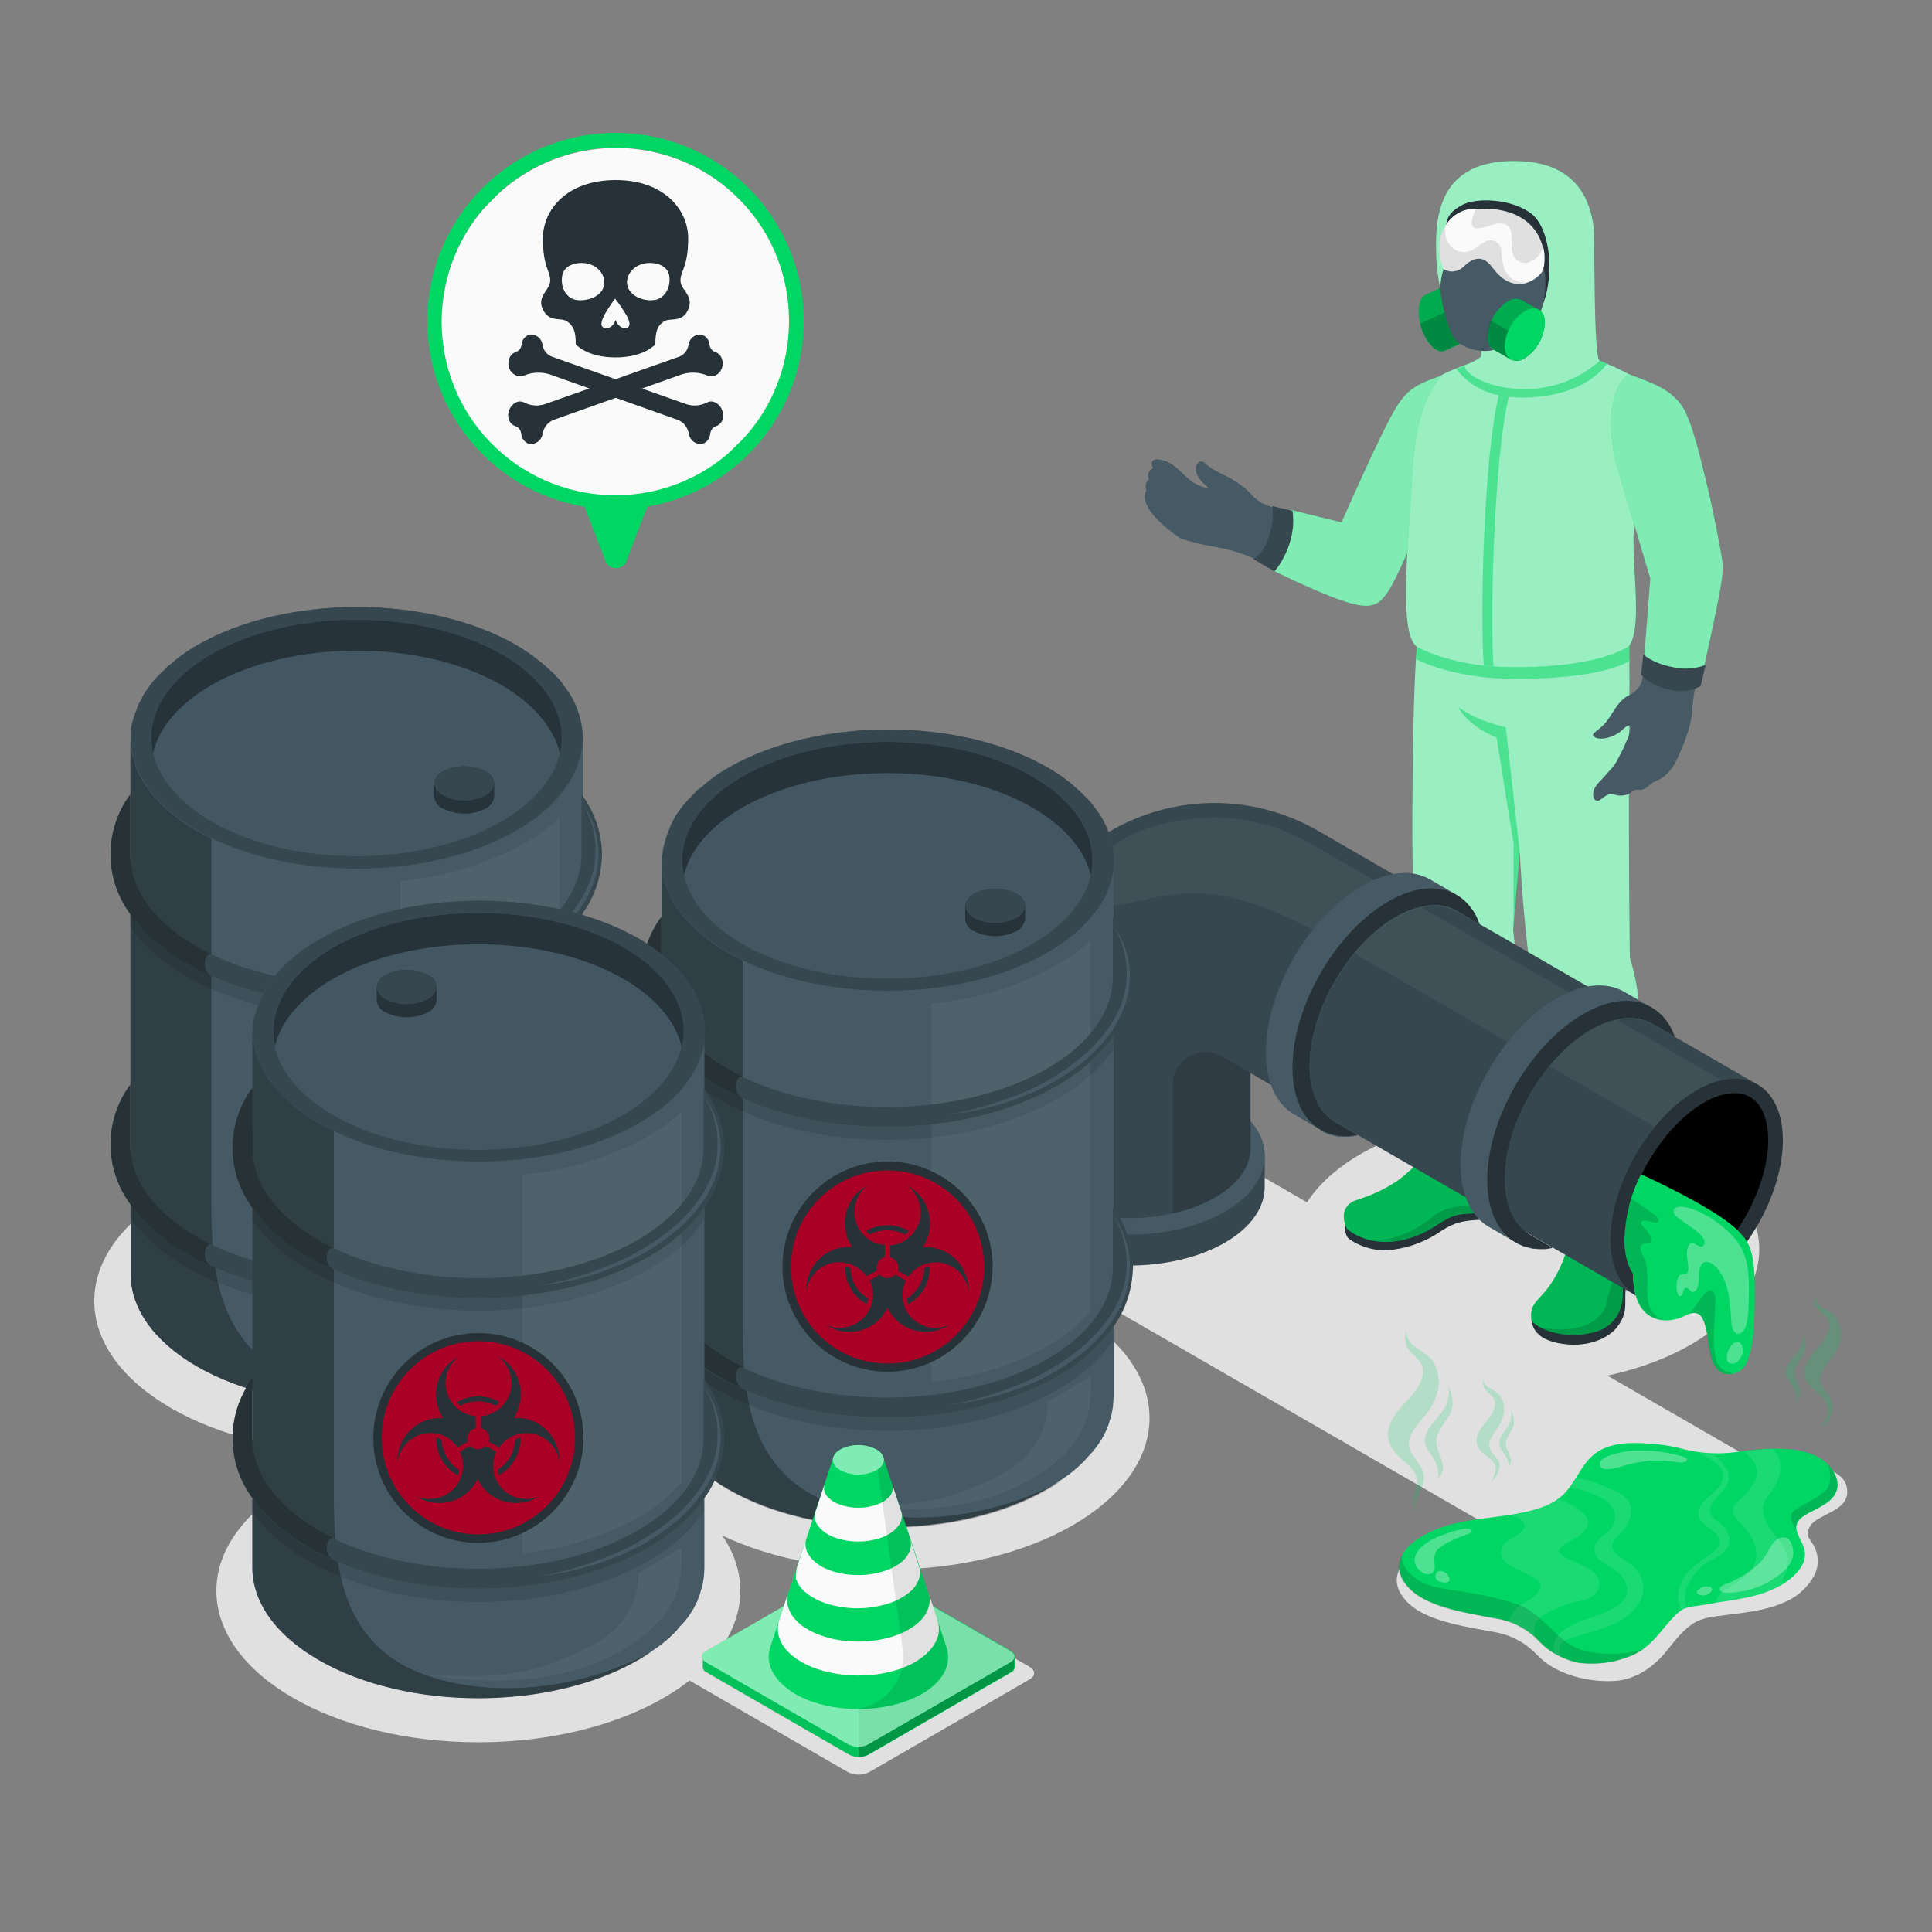 <?xml version="1.0" encoding="utf-8"?>
<!-- Generator: Adobe Illustrator 23.0.6, SVG Export Plug-In . SVG Version: 6.00 Build 0)  -->
<svg version="1.1" id="Capa_1" xmlns="http://www.w3.org/2000/svg" xmlns:xlink="http://www.w3.org/1999/xlink" x="0px" y="0px"
	 viewBox="0 0 500 500" style="enable-background:new 0 0 500 500;" xml:space="preserve">
<rect x="0" y="0" width="500" height="500" fill="#808080" stroke="none"/>
<style type="text/css">
	.st0{fill:#E0E0E0;}
	.st1{fill:#263238;}
	.st2{fill:#00D664;}
	.st3{opacity:0.15;enable-background:new    ;}
	.st4{opacity:0.6;fill:#FFFFFF;enable-background:new    ;}
	.st5{opacity:0.5;fill:#00D664;enable-background:new    ;}
	.st6{fill:#455A64;}
	.st7{opacity:0.5;fill:#FFFFFF;enable-background:new    ;}
	.st8{fill:#37474F;}
	.st9{fill:#FFA8A7;}
	.st10{fill:#F28F8F;}
	.st11{opacity:0.1;enable-background:new    ;}
	.st12{opacity:0.2;enable-background:new    ;}
	.st13{fill:#FAFAFA;}
	.st14{opacity:5.000000e-02;fill:#FFFFFF;enable-background:new    ;}
	.st15{opacity:0.3;fill:#FFFFFF;enable-background:new    ;}
	.st16{opacity:0.15;}
	.st17{opacity:0.1;}
	.st18{fill:#FFFFFF;}
	.st19{opacity:0.2;fill:#00D664;enable-background:new    ;}
	.st20{opacity:0.3;enable-background:new    ;}
	.st21{opacity:0.95;fill:#263238;enable-background:new    ;}
	.st22{opacity:0.95;fill:#455A64;enable-background:new    ;}
	.st23{fill:#AA0025;}
	.st24{opacity:5.000000e-02;enable-background:new    ;}
</style>
<g id="freepik--Shadows--inject-14">
	<path id="freepik--shadows--inject-14" class="st0" d="M265.4,325.7l152.7,88.1c23.2-5.1,39.5-14.5,49-28.3l-152.7-88.1
		c-15.5-9-39.1-9.9-52.6-2.1S249.9,316.7,265.4,325.7z"/>
	<path class="st0" d="M467.2,378.7c0.9,0.1,1.7,0.3,2.5,0.5c1.4,0.4,2.8,0.8,4.2,1.4c1.9,0.9,3.5,2,4,4.1c1.3,5.6-5,6.5-8.4,9.1
		c-0.9,0.7-1.5,1.7-1.6,2.8c-0.1,1.3,0.6,1.9,1.2,2.9c1.7,2.6,1.8,6,0.2,8.6c-1.5,2.6-3.8,4.8-6.5,6.1c-5.8,2.9-12.4,3.2-18.7,4.1
		c-1.9,0.2-3.8,0.7-5.5,1.6c-3.3,2-5.4,5.1-7.8,8c-3.2,3.7-7.6,6.7-12.6,7.1c-6.9,0.5-15.4-1.5-20.3-6.6c-2.7-2.9-6.1-4.9-10-5.8
		c-10.1-1.9-20.9-3.3-25.1-9.7c-4-5.9,1.5-11.6,10.8-14.5c8.6-2.7,20.1-2,27.5-6c9.1-5,5.6-16.3,23.2-15.4c3.3,0.1,6.6,0.5,9.9,1.3
		c5.4,1.5,11,1.7,16.5,0.7C456.2,378.2,461.7,378.1,467.2,378.7L467.2,378.7z"/>
	<ellipse class="st0" cx="229.7" cy="367" rx="67.8" ry="39.2"/>
	<ellipse class="st0" cx="394.9" cy="323.3" rx="60.4" ry="34.9"/>
	<ellipse class="st0" cx="123.8" cy="411.7" rx="67.8" ry="39.2"/>
	<ellipse class="st0" cx="92.2" cy="336.7" rx="67.8" ry="39.2"/>
	<path id="freepik--Shadow--inject-14" class="st0" d="M225,458.6l41.5-24c1.5-0.9,1.5-2.3,0-3.2l-41.5-24c-1.8-0.9-3.8-0.9-5.6,0
		l-41.5,24c-1.5,0.9-1.5,2.3,0,3.2l41.5,24C221.2,459.5,223.2,459.5,225,458.6z"/>
</g>
<g id="freepik--Character--inject-14">
	<g id="freepik--character--inject-14">
		<g id="freepik--Bottom--inject-14">
			<path class="st1" d="M396.3,341.3c0.2,1.5,0.5,5.4,8.1,6.5s12.8-2.2,14.5-4.9c2.4-3.5,1.5-5.6,1.8-9.1s3.8-6.9,4.6-8.7
				c0.3-1.4,0.3-2.8-0.1-4.1L396.3,341.3z"/>
			<path class="st1" d="M348.3,316.8c-0.3,1.2-0.2,2.5,0.5,3.5c0.6,0.7,5.7,4.1,11.8,3.1c4.5-0.6,8.8-2.3,12.5-4.9
				c3.5-2.3,6-2.6,9.6-2.8s6.1-0.9,6.4-1.8c0.5-1.6,0.5-2.6-0.3-2.6L348.3,316.8z"/>
			<path class="st2" d="M396.9,337.8c0.7-1.3,2.7-3.1,3.5-4.2c2.5-3.3,4.3-7.1,5.3-11.1c0.9-3.4,1.5-4.3,0.5-12
				c-0.9-6.5-1.9-12.1-3.1-17.7c-0.2-1-0.7-2.4,0.6-3.3c0.4-0.3,0.8-0.5,1.3-0.6c4.4-1.1,9-1.7,13.5-1.7c3.1,0,5.5,0.5,6.2,2.2
				c0.5,1.3,0.1,4.5,0.1,5.9c-0.3,6.9-0.9,13.3-0.7,17.3c0.2,1.3,0.6,2.6,1,3.9c0.6,2.1,0.5,4.4-0.1,6.5c-0.6,1.3-1.4,2.5-2.2,3.7
				c-1.5,2-2.4,4.3-2.8,6.8c-0.1,1.1,0,2.2-0.2,3.3c-0.5,3.7-3.1,6.8-6.7,7.8c-4.7,1.5-11.7,1.2-15.9-2
				C395.7,341.5,396.2,339,396.9,337.8z"/>
			<path class="st3" d="M396.9,337.8c0.7-1.3,2.7-3.1,3.5-4.2c2.5-3.3,4.3-7.1,5.3-11.1c0.9-3.4,1.5-4.3,0.5-12
				c-0.9-6.5-1.9-12.1-3.1-17.7c-0.2-1-0.7-2.4,0.6-3.3c0.4-0.3,0.8-0.5,1.3-0.6c4.4-1.1,9-1.7,13.5-1.7c3.1,0,5.5,0.5,6.2,2.2
				c0.5,1.3,0.1,4.5,0.1,5.9c-0.3,6.9-0.9,13.3-0.7,17.3c0.2,1.3,0.6,2.6,1,3.9c0.6,2.1,0.5,4.4-0.1,6.5c-0.6,1.3-1.4,2.5-2.2,3.7
				c-1.5,2-2.4,4.3-2.8,6.8c-0.1,1.1,0,2.2-0.2,3.3c-0.5,3.7-3.1,6.8-6.7,7.8c-4.7,1.5-11.7,1.2-15.9-2
				C395.7,341.5,396.2,339,396.9,337.8z"/>
			<path class="st3" d="M398.7,343.6c10.3,1.7,15.9-1.7,17-6.2s2-7.9,4.8-11.5s2.6-5.3,1.7-8.5c-1.2-5.5-1.6-11-1.3-16.6
				c0.4-9.7,0.9-8.6-3.1-11.4l-0.1-2.2h0.7c3.1,0,5.5,0.5,6.2,2.2c0.5,1.3,0.1,4.5,0.1,5.9c-0.3,6.9-0.9,13.3-0.7,17.3
				c0.2,1.3,0.6,2.6,1,3.9c0.6,2.1,0.5,4.4-0.1,6.5c-0.6,1.3-1.4,2.5-2.2,3.7c-1.5,2-2.4,4.3-2.8,6.8c-0.1,1.1,0,2.2-0.2,3.3
				c-0.5,3.7-3.1,6.8-6.7,7.8C408.9,346,402.9,345.9,398.7,343.6z"/>
			<path class="st2" d="M389,311.8c-3,2.6-8.2,2-11.2,2.5c-4.2,0.7-6.2,3.8-12,5.8c-9.4,3.3-15.4-0.5-17.2-2.1
				c-1.2-2.1-1.6-6.1,2.4-7.4c1-0.3,1.9-0.7,2.9-1c2-0.8,4-1.7,5.8-2.8c1.6-0.9,3-1.9,4.3-3.1c2.6-2.4,4.5-3.6,5.2-7
				c1.1-5.1,0.2-10.3-0.3-15.4c-0.3-3.6-0.3-4.2,0.8-4.9c0.5-0.3,1-0.5,1.5-0.5c5.8-0.8,12.2-2,17.8-0.3c1,0.3,1.8,0.9,2.5,1.7
				c0.4,0.6-0.1,2.5-0.4,4.1c-1,5.4-1.8,9-2.5,14.5c-0.2,2.7-0.1,5.5,0.4,8.1C389.4,306.1,390.1,310.1,389,311.8z"/>
			<path class="st3" d="M389,311.8c-3,2.6-8.2,2-11.2,2.5c-4.2,0.7-6.2,3.8-12,5.8c-9.4,3.3-15.4-0.5-17.2-2.1
				c-1.2-2.1-1.6-6.1,2.4-7.4c1-0.3,1.9-0.7,2.9-1c2-0.8,4-1.7,5.8-2.8c1.6-0.9,3-1.9,4.3-3.1c2.6-2.4,4.5-3.6,5.2-7
				c1.1-5.1,0.2-10.3-0.3-15.4c-0.3-3.6-0.3-4.2,0.8-4.9c0.5-0.3,1-0.5,1.5-0.5c5.8-0.8,12.2-2,17.8-0.3c1,0.3,1.8,0.9,2.5,1.7
				c0.4,0.6-0.1,2.5-0.4,4.1c-1,5.4-1.8,9-2.5,14.5c-0.2,2.7-0.1,5.5,0.4,8.1C389.4,306.1,390.1,310.1,389,311.8z"/>
			<path class="st3" d="M370.9,314.8c2-1.6,4.8-2.7,8.8-2.7c4.5,0,6.3-0.9,6.6-3.6s-1.2-6.5-1.9-9.6s1.2-13.1,1.9-16.3
				c0.5-2.6-0.3-5.4-2.4-8.1c1.8,0.1,3.6,0.4,5.3,0.9c1,0.3,1.8,0.9,2.5,1.7c0.4,0.6-0.1,2.5-0.4,4.1c-1,5.4-1.8,9-2.5,14.5
				c-0.2,2.7-0.1,5.5,0.4,8.1c0.3,2.2,1,6.2-0.1,7.9c-3,2.6-8.2,2-11.2,2.5c-4.2,0.7-6.2,3.8-12,5.8c-3.5,1.3-7.3,1.6-10.9,0.9
				C363,321.3,369.1,316.2,370.9,314.8z"/>
			<path class="st2" d="M421.5,158.6c0.3,11.4,0.2,24.1,0.1,36.5c-0.2,22.3,0.2,52.8,0.2,52.8c1.4,4.4,2.2,8.9,2.4,13.5
				c0.4,18.1,0.4,25.5-1,28.9c0,0-9.5,5.8-18.4,1.1c-2.8-1.5-6.3-24.7-8.5-39.1c-2.1-13.4-3-31.9-3-31.9l-1.7,20.2
				c0.7,6.1,1.1,12.3,1.2,18.4s-1.4,15.8-2.8,18.7c-3.4,3.2-17.4,2.5-19.6,0c-3.8-7.1-3.5-28-4.3-38.5c-1.1-14.9-0.5-63.9,0.7-72.5
				S421.5,158.6,421.5,158.6z"/>
			<path class="st4" d="M421.5,158.6c0.3,11.4,0.2,24.1,0.1,36.5c-0.2,22.3,0.2,52.8,0.2,52.8c1.4,4.4,2.2,8.9,2.4,13.5
				c0.4,18.1,0.4,25.5-1,28.9c0,0-9.5,5.8-18.4,1.1c-2.8-1.5-6.3-24.7-8.5-39.1c-2.1-13.4-3-31.9-3-31.9l-1.7,20.2
				c0.7,6.1,1.1,12.3,1.2,18.4s-1.4,15.8-2.8,18.7c-3.4,3.2-17.4,2.5-19.6,0c-3.8-7.1-3.5-28-4.3-38.5c-1.1-14.9-0.5-63.9,0.7-72.5
				S421.5,158.6,421.5,158.6z"/>
			<path class="st5" d="M421.7,170.9c-1.6,1.5-11.4,5.3-32.8,4.7c-12.4-0.4-20.7-4.1-22.4-5c0.1-1.7,0.2-3,0.3-3.9
				c1.1-8.6,53.4-8,53.4-8c0.2,2.8,1.3,5.2,1.5,8.5C421.7,168.2,421.6,169.9,421.7,170.9z"/>
			<path class="st5" d="M393.3,220.5l-3.6-32.3c0,0-7.1-1.4-12.3-5.2c0,0,2,4.6,9.9,7.9l4.4,27.3v22.6L393.3,220.5z"/>
		</g>
		<g id="freepik--Top--inject-14">
			<path class="st6" d="M372.6,98.3c-7.6,0.9-10.8,6.4-15,15.1c-3.4,6.9-10,22.5-10,22.5s-17.8-3.6-21.5-6c-2.5-1.6-2.1-2.6-6.3-5.3
				c-3-1.9-6.1-2.8-7.9-4.7c-1.5-1.5-3.8,0.9-1.4,4.1c0.7,0.9,1.6,1.7,2.5,2.5c-1.5-0.3-3-0.9-4.3-1.7c-3.3-2.4-4.8-5.4-8.9-5.9
				c-1.7-0.2-2.1,1-1.4,2.3c-1.1,0.5-1.6,1.7-1.1,2.7c0,0.1,0.1,0.1,0.1,0.2c-1,0.3-1.1,2.3-0.7,2.8c-0.5,0.7-1.4,2.9,2.4,7.1
				c1.9,2,4.1,3.8,6.5,5.4c3,0.9,6.1,1.7,9.2,2.2c3.5,0.6,6.8,1.6,10,3.1c4.6,1.9,13.2,6.3,23.4,10.1c8.5,3.2,10.9-1.7,15-9.3
				c2.7-5,8.9-21.6,8.9-21.6C375.2,114,375.6,104.4,372.6,98.3z"/>
			<path class="st2" d="M373,97.2c-8.4,3-9.9,4.1-15.1,14.7c-5.1,10.4-10.7,23.3-10.7,23.3l-13.4-3.3c0,0,0.8,2.5-0.8,8
				s-4.8,7.1-4.8,7.1s10.4,5.3,18.5,8.2s10,1.6,12.6-2.2s14.2-30.6,14.2-30.6S379.1,105.2,373,97.2z"/>
			<path class="st7" d="M373,97.2c-8.4,3-9.9,4.1-15.1,14.7c-5.1,10.4-10.7,23.3-10.7,23.3l-13.4-3.3c0,0,0.8,2.5-0.8,8
				s-4.8,7.1-4.8,7.1s10.4,5.3,18.5,8.2s10,1.6,12.6-2.2s14.2-30.6,14.2-30.6S379.1,105.2,373,97.2z"/>
			<path class="st8" d="M334.5,132.2l-5.2-1.2c0.3,2.3,0.1,4.7-0.6,6.9c-1.6,5.6-4.3,6.8-4.3,6.8l5.4,3.2
				C329.8,148,335.8,141.1,334.5,132.2z"/>
			<path class="st2" d="M402.8,89.9c8.6,2,18.9,6.1,23.7,10.3c0,0-1.5,21.5-3.4,33.7c-1.5,10.3,2.4,27.6-1.5,33.3
				c0,0-7.8,6.1-32.7,5.4c-14-0.4-22.2-5.2-22.2-5.2c-4.7-3.6-2.4-24.2-1.2-44.7c1-16.4,4.6-21.4,7.4-25.5c2-1.4,13.3-5.3,13.3-5.3
				L402.8,89.9z"/>
			<path class="st4" d="M402.8,89.9c8.6,2,18.9,6.1,23.7,10.3c0,0-1.5,21.5-3.4,33.7c-1.5,10.3,2.4,27.6-1.5,33.3
				c0,0-7.8,6.1-32.7,5.4c-14-0.4-22.2-5.2-22.2-5.2c-4.7-3.6-2.4-24.2-1.2-44.7c1-16.4,4.6-21.4,7.4-25.5c2-1.4,13.3-5.3,13.3-5.3
				L402.8,89.9z"/>
			<path class="st5" d="M402.8,89.9L386.3,92c0,0-5.4,1.9-9.4,3.5c2.7,3.5,6.6,6,11,6.8c-3.7,14.4-5,55.7-3.9,69.9
				c0.8,0.1,1.6,0.2,2.5,0.2c-1-14.8,0.4-55.8,4-69.7c1.2,0.1,2.4,0.2,3.6,0.2c16.5-0.1,21.8-8.8,21.8-8.8
				C411.6,92.4,407.3,91,402.8,89.9z"/>
			<path class="st6" d="M438.8,177.4c1.4-5.8,3.4-11.1,4.4-16.2c2.5-12.6,2.4-13.6,1.5-18.9c-2.8-15.4-4.4-23.5-7.2-31.2
				c-3.3-9.3-6.8-10-15.5-13.9c-4.9,4.4-5,17.9-2,25.3c3.3,11,7.6,27.3,7.6,27.3c-0.3,2.5-0.7,18.8-2.6,26.1
				c-0.6,2.5-2.4,3.5-3.9,4.3c-2.8,1.6-4,5.3-6.1,7.4c-1.6,1.6-2.9,2.1-2.7,2.7c0.3,0.7,1.5,1.1,3.5,0.7c1.3-0.3,2.6-0.9,3.7-1.8
				c0.5-0.5,1-0.9,1.6-1.3c0.9-0.5,0.9,0.4,0.8,1c-0.2,1.1-0.6,2.2-1.1,3.2c-0.7,1.8-1.6,3.4-2.5,5.1c-0.9,1.5-1.8,2.2-3.3,4
				c-0.9,1-2.1,2-2.5,3.3c-0.3,0.9-0.4,2.4,0.7,2.7c0.5,0.2,1.2-0.4,1.6-0.7c0.5-0.4,1.1-0.8,1.8-1c0.6,0,1.2,0.1,1.8,0.3
				c0.9,0.2,1.9,0.1,2.8-0.2c0.4-0.1,0.8-0.4,1.1-0.7c0.1-0.2,0.3-0.3,0.5-0.4c0.6-0.2,1.5,0,2.1-0.1c1.5-0.4,2.3-1.8,3.7-2.3
				c0.8-0.3,1.5-0.7,2.2-1.3c1-0.8,1.8-1.8,2.5-2.9c2.1-4.1,4.3-9.5,4.7-14C438,181.9,438.4,179.7,438.8,177.4z"/>
			<path class="st2" d="M421.4,96.8c7.8,2.8,10.9,4.3,13.7,8s5.4,15.6,6.9,21.7c1.5,6.1,3.4,16.5,3.7,18.4s0.2,4.2-1,10.2
				c-1.3,6.9-3.9,18.3-3.9,18.3s-2.3,2.7-7.9,1.4s-7.4-4.4-7.4-4.4l1.6-20.7l-8.8-29.5C418.2,120.3,413.8,103,421.4,96.8z"/>
			<path class="st7" d="M421.4,96.8c7.8,2.8,10.9,4.3,13.7,8s5.4,15.6,6.9,21.7c1.5,6.1,3.4,16.5,3.7,18.4s0.2,4.2-1,10.2
				c-1.3,6.9-3.9,18.3-3.9,18.3s-2.3,2.7-7.9,1.4s-7.4-4.4-7.4-4.4l1.6-20.7l-8.8-29.5C418.2,120.3,413.8,103,421.4,96.8z"/>
			<path class="st8" d="M425.3,169.3l-0.6,5.3c0,0,2,2.7,7.5,3.9c2.6,0.7,5.4,0.4,7.9-0.9l1.3-5.5c-2.7,1-5.6,1.2-8.3,0.6
				C427.3,171.6,425.3,169.3,425.3,169.3z"/>
			<path class="st9" d="M405.7,67c1.1-1.3,3-1.4,4.2-0.3c0.3,0.2,0.5,0.6,0.7,0.9c1.7,2.7-0.3,7.6-2.9,8.8c-3.8,1.7-5-0.9-5-0.9
				v15.7c-2.6,4.6-7.2,8-15.7,7.2c-4-0.4-3.9-4.4-0.9-6.3V87c-1.7,0.3-3.4,0.4-5.2,0.3c-3.4-0.5-5.3-3.3-6.3-7
				c-1.6-5.9-2-17.4,0.3-28.9c5.6-4.6,17.1-2.8,25.1,2.3C404,56.3,405.7,67,405.7,67z"/>
			<path class="st1" d="M389.9,66.3c0,0.9,0.7,1.6,1.6,1.6s1.6-0.7,1.6-1.6s-0.7-1.6-1.6-1.6l0,0C390.6,64.7,389.9,65.4,389.9,66.3
				L389.9,66.3z"/>
			<path class="st1" d="M391.4,60.6l3.4,1.4c0.4-1-0.1-2.1-1-2.5S391.8,59.5,391.4,60.6C391.5,60.5,391.4,60.5,391.4,60.6z"/>
			<path class="st1" d="M376.3,65.4c0,0.9,0.7,1.6,1.6,1.6s1.6-0.7,1.6-1.6s-0.7-1.6-1.6-1.6C377,63.7,376.3,64.5,376.3,65.4
				L376.3,65.4z"/>
			<path class="st1" d="M375.3,61l3.6-1.2c-0.3-1-1.3-1.5-2.3-1.2h-0.1C375.5,58.9,375,60,375.3,61z"/>
			<path class="st10" d="M388.1,78.1l-3.1,0.8c0.2,0.8,1,1.4,1.9,1.2c0,0,0,0,0.1,0C387.8,79.8,388.3,78.9,388.1,78.1z"/>
			<polygon class="st10" points="384.8,63.8 384.2,74.9 378.4,73.3 			"/>
			<path class="st2" d="M371.7,66.2c0.3,7.8,2.1,12.2,2.8,13.5c-0.6-2.8-1-5.6-0.9-8.4c0-2.7-0.1-9.7,1.1-13.3s9.5-6.1,17.8-2.1
				c6,2.9,8.2,8.1,7.7,18.3c-0.6,12.1-11,12.7-16.9,13.2c0.2,1.6,0.2,3.2,0,4.8c-0.1,0.6-4.3,2.5-4.3,2.5c0.2,2.1,5.8,5.8,14.9,6
				c7.4,0.2,14.6-2.4,20.1-7.3c-1.7-0.9-1.2-32.1-1.6-34.9c-0.8-5.3-3.4-16.4-19.5-16.8C371.7,41.1,371.4,56.9,371.7,66.2z"/>
			<path class="st4" d="M371.7,66.2c0.3,7.8,2.1,12.2,2.8,13.5c-0.6-2.8-1-5.6-0.9-8.4c0-2.7-0.1-9.7,1.1-13.3s9.5-6.1,17.8-2.1
				c6,2.9,8.2,8.1,7.7,18.3c-0.6,12.1-11,12.7-16.9,13.2c0.2,1.6,0.2,3.2,0,4.8c-0.1,0.6-4.3,2.5-4.3,2.5c0.2,2.1,5.8,5.8,14.9,6
				c7.4,0.2,14.6-2.4,20.1-7.3c-1.7-0.9-1.2-32.1-1.6-34.9c-0.8-5.3-3.4-16.4-19.5-16.8C371.7,41.1,371.4,56.9,371.7,66.2z"/>
			<path class="st11" d="M383.3,89.1L383.3,89.1c0-0.3,0-0.5,0-0.8c0-0.1,0-0.1,0-0.1c0-0.3,0-0.5-0.1-0.8c5-0.3,13.2-0.9,16-8.3
				c-0.1,0.6-0.6,3.8-2.2,5.4c-0.9,1.1-2,2-3.3,2.6C390.4,88.4,386.9,89.1,383.3,89.1z"/>
			<g id="freepik--Mask--inject-14">
				<path class="st1" d="M395.4,84.1c4.9-4.3,4.3-13.7,3.8-17.7c-0.6-5.5-2.8-9.8-10.4-11.4c-8.9-1.9-14,2.2-14.6,4.7
					c0-3,0.6-4.6,4.1-6.6s12.8-1.8,18,2.2C402.6,60.1,402.8,78.8,395.4,84.1z"/>
				<path class="st2" d="M370.7,89.8c1.2,1.1,2.3,1.4,3.2,1s8.4-3.8,9.2-4.2s1.5-1.5,1.7-3.3c0.4-3.5-1.2-8-3.6-10.2
					c-1.2-1.1-2.3-1.4-3.2-1s-8.3,3.8-9.1,4.2s-1.6,1.5-1.7,3.3C366.8,83,368.4,87.6,370.7,89.8z"/>
				<path class="st12" d="M370.7,89.8c1.2,1.1,2.3,1.4,3.2,1s8.4-3.8,9.2-4.2s1.5-1.5,1.7-3.3c0.4-3.5-1.2-8-3.6-10.2
					c-1.2-1.1-2.3-1.4-3.2-1s-8.3,3.8-9.1,4.2s-1.6,1.5-1.7,3.3C366.8,83,368.4,87.6,370.7,89.8z"/>
				<path class="st12" d="M383.1,75.5c0.2,0.3,0.3,0.6,0.5,1C383.4,76.1,383.2,75.8,383.1,75.5z"/>
				<path class="st12" d="M384.8,83.2c0.2-2.3-0.3-4.7-1.3-6.8l-16,7.4c0.5,2.2,1.6,4.2,3.2,5.9c1.2,1.1,2.3,1.4,3.2,1
					s8.4-3.8,9.2-4.2S384.6,85,384.8,83.2z"/>
				<path class="st12" d="M382,73.8c0.2,0.2,0.4,0.5,0.5,0.7C382.4,74.3,382.2,74,382,73.8z"/>
				<path class="st12" d="M381.2,73c0.2,0.2,0.4,0.4,0.6,0.6C381.6,73.4,381.4,73.2,381.2,73z"/>
				<path class="st12" d="M382.5,74.6c0.2,0.3,0.4,0.6,0.5,0.8C382.9,75.1,382.7,74.8,382.5,74.6z"/>
				
					<ellipse transform="matrix(0.955 -0.298 0.298 0.955 -6.352 116.901)" class="st2" cx="380.6" cy="79.3" rx="3.8" ry="7.7"/>
				<path class="st0" d="M385,54c-3.5,0.2-7.5-0.7-10.9,4.4s-0.5,11.2-0.5,11.2s1.1,2.8,9.5,4.7s15.2,0.6,16.3-4.9
					S397.9,54.6,385,54z"/>
				<path class="st13" d="M395.2,68c-1.6,0.3-3.2-0.7-3.7-2.3c-0.6-1.8,0-3.8-0.4-5.6c-0.5-2.4-2.7-2.6-4.7-2
					c-1.2,0.5-2.5,0.8-3.8,1c-2.7,0.2-1.6-2.9-0.6-5.1c-3.2-0.1-6.2,1.6-7.9,4.4c0,0-0.1,0.1-0.1,0.2c0,0.6,0,1.1,0,1.7
					c0.1,1.7,0.9,3.2,2.3,4.1c1.5,1.1,3.5,1.1,5.1,0.1s3.7-3.2,5.8-1.9c0.8,0.5,1.2,1.3,1.3,2.1c0.1,1.5,0.3,3.1,0.7,4.5
					c0.7,2.6,3.4,4.3,6.1,3.8c1.9-0.4,3.5-1.8,4.1-3.7c0.1-0.2,0.1-0.3,0.2-0.5c0.2-1.6,0.2-3.2-0.2-4.8c-0.2,0.6-0.5,1.1-0.8,1.6
					C397.7,66.9,396.5,67.7,395.2,68z"/>
				<path class="st6" d="M378.8,69c2.5-2.5,4.9-2.8,6.9-0.4c1.6,2,3.3,4.4,6.8,4.9s7.1-3,7-4.1c0.8,2.1,0.8,9.7-2.1,13.7
					c-2.5,3.4-8,7.4-12.3,7.7s-7.6-1.7-8.7-3.2s-2.7-5.9-3.5-11.3c-0.3-2.2,0-4.5,0.7-6.7C375.2,70.7,377.4,70.4,378.8,69z"/>
				<path class="st2" d="M390.2,78c1.1-0.8,2.5-0.9,3.7-0.3c0.9,0.6,3.5,2,4.4,2.5c1.1,0.8,1.6,2.1,1.5,3.4
					c-0.2,3.7-2.1,7.1-5.2,9.1c-1.1,0.8-2.5,0.9-3.8,0.3c-0.9-0.6-3.4-2-4.3-2.5c-1.1-0.8-1.7-2.1-1.5-3.4
					C385.2,83.4,387.1,80,390.2,78z"/>
				<path class="st12" d="M390.2,78c1.1-0.8,2.5-0.9,3.7-0.3c0.9,0.6,3.5,2,4.4,2.5c1.1,0.8,1.6,2.1,1.5,3.4
					c-0.2,3.7-2.1,7.1-5.2,9.1c-1.1,0.8-2.5,0.9-3.8,0.3c-0.9-0.6-3.4-2-4.3-2.5c-1.1-0.8-1.7-2.1-1.5-3.4
					C385.2,83.4,387.1,80,390.2,78z"/>
				<path class="st12" d="M394.6,92.6c1.2-0.7,2.2-1.7,3-2.8L385.9,83c-0.6,1.2-1,2.6-1,4c-0.1,1.3,0.5,2.7,1.6,3.4
					c0.9,0.5,3.4,1.9,4.3,2.5C392.1,93.5,393.5,93.4,394.6,92.6z"/>
				<path class="st2" d="M394.6,80.5c-3.1,2-5,5.4-5.2,9.1c0,3.3,2.4,4.7,5.2,3c3.1-2,5-5.4,5.2-9.1
					C399.9,80.2,397.5,78.9,394.6,80.5z"/>
			</g>
		</g>
	</g>
</g>
<g id="freepik--Pipeline--inject-14">
	<g>
		<g id="freepik--pipeline--inject-14">
			<path class="st8" d="M327.3,299.2c0-5.2-3.4-10.4-10.3-14.3c-13.7-7.9-36-7.9-49.7,0c-6.9,4-10.3,9.1-10.3,14.3v8
				c0,5.2,3.4,10.4,10.3,14.4c13.7,7.9,36,7.9,49.7,0c6.9-4,10.3-9.2,10.3-14.4V299.2z"/>
			<path class="st6" d="M327.3,299.2c0,5.2-3.4,10.4-10.3,14.4c-13.7,7.9-36,7.9-49.7,0c-6.9-4-10.3-9.2-10.3-14.4
				c0.1-3.3,1.4-6.5,3.6-9v6.8c0,2.5,0.8,4.9,2.3,6.9c1.8,2.5,4.2,4.5,6.9,6c12.3,7.1,32.3,7.1,44.6,0c6.2-3.5,9.2-8.2,9.2-12.9
				v-6.8C325.9,292.6,327.2,295.9,327.3,299.2z"/>
			<path class="st8" d="M341.1,215c-25.7-14.8-58.5-6-73.3,19.7c-4.7,8.2-7.2,17.4-7.2,26.8V297l0,0c0,4.7,3.1,9.3,9.2,12.9
				c12.3,7.1,32.3,7.1,44.6,0c6.2-3.6,9.2-8.2,9.2-12.9l0,0v-19.3l99.6,57.5l31.5-54.6L341.1,215z"/>
			<path class="st14" d="M445.5,279.5c-2.3,0.5-4.5,1.4-6.5,2.6c-4.1,2.5-7.8,5.7-10.8,9.5l-31.9-18.4L357,250.5
				c-4.5-2.6-17-9.8-18.9-10.7c-8.1-4.2-17.3-7.9-26.1-8.5c-6.9-0.6-12.6,0.9-19.3,2.3c-2.7,0.6-6.1,1.2-8.5-0.5
				c-2.8-2-2.3-6.2-0.8-8.9c5.5-9.5,20.7-12.6,30.9-12.6c8.8,0,17.4,2.4,25,6.8L445.5,279.5z"/>
			<path class="st3" d="M303.5,314c3.9-0.8,7.6-2.2,11-4.1c6.2-3.6,9.2-8.2,9.2-12.9v-19.3l-7.4-4.3c-4.1-2.4-9.3-1-11.7,3.1
				c-0.8,1.3-1.1,2.8-1.1,4.3V314z"/>
			<path class="st1" d="M416.8,320.8c0,14.2,10,20,22.3,12.9s22.3-24.4,22.3-38.6s-10-20-22.3-12.9S416.8,306.6,416.8,320.8z"/>
			<path d="M429.1,333c-5.4,0-8.6-4.6-8.6-12.2c0-12.8,9.4-29,20.4-35.4c2.4-1.5,5.2-2.4,8.1-2.5c5.4,0,8.6,4.6,8.6,12.2
				c0,12.8-9.4,29-20.4,35.4C434.8,332,432,332.9,429.1,333L429.1,333z"/>
			<path class="st6" d="M341.8,292.4l-6.9-4c-4.5-2.6-7.3-8.2-7.3-16.1c0-15.8,11.1-35.1,24.9-43c6.9-4,13.1-4.3,17.6-1.7l6.9,4
				l0.5,0.3c0.1,0.1,0.3,0.2,0.4,0.3s0.4,0.2,0.5,0.4c0.2,0.1,0.3,0.2,0.5,0.4c0.1,0.1,0.2,0.2,0.3,0.3c0.3,0.3,0.6,0.6,0.8,0.9
				c0.2,0.2,0.4,0.5,0.6,0.8l0,0c0.1,0.1,0.2,0.3,0.3,0.4c0.3,0.4,0.6,0.9,0.9,1.4c0.1,0.2,0.2,0.3,0.2,0.5c0.2,0.3,0.3,0.7,0.5,1
				c0.1,0.2,0.1,0.4,0.2,0.5s0.1,0.4,0.2,0.5l-5.9-3.4c-2.2-1.2-4.6-1.7-7.1-1.4c-3.1,0.4-6,1.4-8.7,3
				c-12.3,7.1-22.3,24.4-22.3,38.6c0,7.1,2.5,12.1,6.5,14.4l5.9,3.4l-0.6,0.1c-0.2,0-0.4,0.1-0.6,0.1c-0.4,0-0.8,0.1-1.1,0.1h-0.5
				c-0.5,0-1.1,0-1.6,0h-0.5l0,0l-1-0.2c-0.4-0.1-0.8-0.2-1.1-0.3l-0.4-0.1c-0.2-0.1-0.4-0.1-0.5-0.2c-0.2-0.1-0.4-0.2-0.6-0.3
				l-0.5-0.2L341.8,292.4z"/>
			<path class="st1" d="M341.8,292.4c-4.5-2.6-7.3-8.2-7.3-16.1c0-15.8,11.1-35.1,24.8-43c6.9-4,13.1-4.3,17.6-1.7
				c2.9,1.7,5,4.4,6,7.6l-5.9-3.5c-2.2-1.2-4.6-1.7-7.1-1.4c-3.1,0.4-6,1.4-8.7,3c-12.3,7.1-22.3,24.4-22.3,38.6
				c0,7.1,2.5,12.1,6.5,14.4l5.9,3.4C348.1,294.4,344.7,294,341.8,292.4z"/>
			<path class="st6" d="M392.2,321.5l-6.9-4c-4.5-2.6-7.3-8.2-7.3-16.1c0-15.8,11.1-35.1,24.8-43c6.9-4,13.1-4.3,17.6-1.7l6.9,4
				l0.5,0.3c0.2,0.1,0.3,0.2,0.5,0.3c0.2,0.1,0.3,0.2,0.5,0.4s0.3,0.2,0.5,0.4l0.3,0.3c0.3,0.3,0.6,0.5,0.8,0.9
				c0.2,0.2,0.4,0.5,0.6,0.8l0,0c0.1,0.1,0.2,0.3,0.3,0.4c0.3,0.4,0.6,0.9,0.8,1.4c0.1,0.2,0.2,0.3,0.3,0.5c0.2,0.3,0.3,0.7,0.5,1
				c0.1,0.2,0.2,0.3,0.2,0.5c0.1,0.2,0.1,0.4,0.2,0.5l-5.9-3.4c-2.2-1.2-4.6-1.7-7.1-1.4c-3.1,0.4-6,1.4-8.7,3
				c-12.3,7.1-22.3,24.4-22.3,38.6c0,7.1,2.5,12.1,6.5,14.4l5.9,3.4l-0.6,0.1c-0.2,0-0.4,0.1-0.6,0.1c-0.4,0.1-0.7,0.1-1.1,0.1H399
				c-0.5,0-1.1,0-1.6-0.1h-0.5l0,0c-0.3,0-0.7-0.1-1-0.2c-0.4-0.1-0.8-0.2-1.1-0.3l-0.4-0.1l-0.5-0.2c-0.2-0.1-0.4-0.2-0.6-0.3
				l-0.5-0.2C392.5,321.6,392.4,321.5,392.2,321.5z"/>
			<path class="st1" d="M392.2,321.5c-4.5-2.6-7.3-8.2-7.3-16.1c0-15.8,11.1-35.1,24.9-43c6.9-4,13.1-4.3,17.6-1.7
				c2.9,1.7,5,4.4,6,7.6l-5.9-3.4c-2.2-1.2-4.6-1.7-7.1-1.4c-3.1,0.4-6,1.4-8.7,3c-12.3,7.1-22.3,24.4-22.3,38.6
				c0,7.1,2.5,12.1,6.5,14.4l5.9,3.4C398.6,323.6,395.2,323.1,392.2,321.5z"/>
		</g>
		<path class="st2" d="M454.1,333c0,9.7-0.1,15.2-2.1,19.8c-1.4,3.2-7.6,5.1-9.2-1.9c-1.4-6.3-1-13.4-6.7-10.4
			c-4.2,2.2-13.5,2.8-13.5-10.9c-1.4-2.1-2.2-5.1-2.2-8.9c0.2-5.8,1.6-11.6,4.3-16.8c0,0,18.5,8.3,24.8,14.3
			C452.5,321.2,454.1,323.3,454.1,333z"/>
		<path class="st15" d="M436.8,312.5c-1.3-0.2-3.3-0.6-3.7,0.9c-0.1,0.9,0.8,1.4,1.4,1.9c2.1,1.8,4.9,3,6.4,5.3
			c0.4,0.6,0.4,1.9-0.6,2c-1.2,0.1-2.5-1.9-3.3-0.2c-1,2,0.1,4.3-0.1,6.4c-0.3,1.7-1.6,0.4-2.4,1.5s-0.7,3.2-0.4,4.3s1,1.1,1.4,0.1
			c0.2-0.5,0.2-1.5,1-1.4s1.1,1.7,2.2,0.8s0.9-3,1-4.2c0-3.5,2.1-4.4,4.5-1.9c3.5,3.9,3.5,9.4,3.9,14.3c0,1,0.4,2.5,1.5,2.9
			c2.5,0.1,2.7-4.2,2.9-6c0.1-6.2,0.9-13.2-3.2-18.3C445.9,316.9,441.6,314,436.8,312.5z"/>
		<path class="st15" d="M450.4,347.6c-2-1.8-5,4.3-2.7,5.2c1.7,0.7,3.3-1.6,3.3-3C451.1,349,450.9,348.2,450.4,347.6z"/>
		<path class="st3" d="M428,340c-1.8-2.1-1.7-4.5-1.7-7.2c0.2-2.1,0-4.2-0.4-6.3c-0.4-1.3-2.4-3.6-0.6-4.6c0.5-0.3,1.6,0.1,2-0.7
			c0.4-1.1-1.3-2.9-1.9-3.6c-0.4-0.4-1-1-0.5-1.5s1.8,0,2.4,0.1s1.9,0.6,1.9-0.4s-1.9-2-2.5-2.5c-1.5-1.1-3-2.1-4.5-3
			c-1.1,3.3-1.7,6.8-1.7,10.4c0,3.8,0.8,6.8,2.2,8.9c0,8.8,3.9,11.7,7.8,12C429.5,341.3,428.7,340.7,428,340z"/>
		<g class="st16">
			<path d="M446.4,354.8c-1-0.5-1.7-1.4-2.1-2.5c-1-2.8-0.8-6.3-0.7-9.2c0.1-1.7,0.3-3.4,0.3-5.1c0-0.9,0.2-2.7-0.4-3.5
				c-1.8-2.3-4.5,4-6.4,5.5c4.6-1.6,4.3,5,5.6,10.9c1,4.1,3.5,5.1,5.7,4.6C447.9,355.1,447,355.1,446.4,354.8z"/>
			<path d="M436.4,340.3L436.4,340.3h0.1H436.4z"/>
		</g>
		<path class="st2" d="M467.6,375.9c1.5,0.4,2.9,1.1,4.2,2c2.3,1.7,4.6,5,3.5,8c-1.3,3.5-5.9,4.6-8.7,6.6c-3.7,2.7-0.3,5.5,0.4,8.6
			c1.1,4.7-4.7,9.5-11.9,11.6c-4.5,1.3-9.3,1.7-13.9,2.6c-1.7,0.3-3.9,0.4-5.5,1.1c-1.7,0.9-3.1,2.6-4.3,4c-2.9,3.5-5.1,6.4-9.5,8.2
			c-4.2,1.7-8.8,2.3-13.4,1.7c-3.8-0.8-7.3-2.6-10-5.4c-2.7-2.9-6.1-4.9-10-5.8c-10.1-1.9-20.8-3.3-25.1-9.7
			c-3.9-5.9,1.5-11.6,10.8-14.5c8.6-2.7,20.1-2,27.5-6c9.1-5,5.6-16.3,23.2-15.4c3.3,0.1,6.6,0.5,9.9,1.3c5.4,1.5,11,1.7,16.5,0.7
			C456.5,374.9,462.7,374.4,467.6,375.9z"/>
		<g class="st17">
			<path class="st18" d="M456.3,391.3c-0.4-3.1,2-4.6,3.3-7.1s1.8-5.9,0-8.3c-0.3-0.3-0.6-0.7-0.9-0.9c-2.5,0.1-5,0.3-7.4,0.7l0,0
				c0.9,0.7,1.7,1.5,2.5,2.4c1.3,2.2,1.1,4-0.2,6.1c-0.7,1.2-1.6,2.3-2.6,3.3c-0.9,0.8-2.1,1.5-2.4,2.7c-0.5,1.7,1.1,3.3,2.2,4.4
				c3.2,3.5,5.5,7.9,2,12.1c-1.8,2.2-4.6,3.5-6.9,5.2c-1,0.7-1.8,1.8-2,3.1c3.8-0.5,7.5-1.2,11.2-2.2c1.9-0.6,3.8-1.3,5.5-2.3
				c0.4-1,1-2,1.4-3c0.9-1.8,0.9-3.8,0.2-5.7C460.8,398.2,456.7,395.3,456.3,391.3z"/>
			<path class="st18" d="M446.7,395.9c-1-1.9-3.9-2.6-4.2-4.9c-0.2-2,2.6-4.1,3.7-5.6c1.3-1.9,1.8-3.6,0.4-5.6
				c-0.9-1.3-2-2.5-3.1-3.5c-1.4,0-2.7-0.2-4-0.4c0.6,0.3,1.3,0.6,1.9,1c2.1,1.2,4.5,2.4,4.5,5.2c0.1,4.2-8.3,6.5-6,11
				c1,1.9,3.4,2.6,4.6,4.3c1.4,2.1,0.1,3.4-1.7,4.7c-3.5,2.5-7.3,4.7-8.3,9.3c-0.4,1.9-0.2,3.8,0.7,5.5c0.2-0.1,0.4-0.2,0.6-0.3
				c0.2-0.1,0.5-0.2,0.7-0.3c-0.5-1.6-0.6-3.3-0.2-4.9c0.8-2.2,2.2-4.2,3.9-5.9c1.8-1.6,4.2-2.1,5.9-3.8
				C448,399.8,448,398.2,446.7,395.9z"/>
			<path class="st18" d="M392.3,416.4c-0.9,1-1.5,2.2-1.9,3.4c2.6,0.9,4.9,2.3,6.9,4.1c-0.2-0.6-0.2-1.2-0.3-1.8
				c-0.1-2.6,1.5-3.6,3.7-4.8c1.9-1.1,4-1.9,6.1-2.5c2.6-0.6,6-0.9,6.9-3.9c1.4-4.6-5.4-6-8.4-7.7c-3.3-1.8-1.5-3,1.3-4.5
				c2.5-1.3,6.1-3.9,3.5-6.7c-1.9-1.9-4.2-3.3-6.8-4c-0.5,0.4-1.1,0.7-1.6,1c-3.3,1.6-6.9,2.7-10.6,3.1c1.4,0.5,3.1,1.3,3.4,2.3
				c0.8,2.5-4.7,3.7-5.6,5.7c-3.3,7.3,14.2,6.5,8.7,12.4C396,414.3,393.8,414.7,392.3,416.4z"/>
			<path class="st18" d="M417.7,401.4c-1.5-2.3,1.2-3.9,2.6-5.6s2.5-4.6,1.3-7s-4.8-3.4-7-4.4c-2.1-1-4.3-1.6-6.5-1.8H408
				c-0.5,0.8-1,1.6-1.6,2.4c3,0.5,6,1.5,8.7,3c1.8,1.2,3.1,2.9,2.8,5.2c-0.3,1.6-1.2,2.9-2.5,3.8c-1.1,0.8-2.3,1.6-2.6,3
				c-0.4,1.4,0.1,2.8,1.2,3.7c2.8,2.1,7,3.6,7.1,7.8c0.2,5.2-10.2,6.9-13.9,8.9c-2.5,1.3-4.9,2.6-5.1,5.6c0,0.8,0.1,1.6,0.5,2.3
				c0.5,0.3,1,0.5,1.5,0.8c-0.6-1-0.7-2.1-0.4-3.2c0.7-1.6,3.2-2,4.7-2.5c5.3-1.6,12.2-3.1,15.5-8.1c2-2.9,1.8-6.7-0.6-9.3
				C421.8,404.2,418.9,403.3,417.7,401.4z"/>
		</g>
		<path class="st3" d="M425.5,426.7c-2.3,0.8-4.7,1.2-7.1,1.3c-3.1,0.1-6.1-0.2-9.1-1c-2.9-0.9-5.5-3.1-7.7-5.3
			c-2.7-2.6-5.3-5.2-8.9-6.5c-3.9-1.3-7.8-2.2-11.8-2.9c-4.8-1-10.5-0.9-14.6-3.9c-1.6-1.2-3.1-2.6-3.4-4.7c0-0.3-0.1-0.6-0.1-1.1
			c-1.2,2.2-1,4.9,0.5,6.9c4.3,6.4,15.1,7.8,25.1,9.7c3.9,0.9,7.3,2.9,10,5.8c2.7,2.7,6.2,4.6,10,5.4c4.5,0.6,9.1,0,13.4-1.7
			C423.2,428.2,424.4,427.5,425.5,426.7z"/>
		<path class="st3" d="M473.6,381.4c0.1,2.4-0.1,3.8-2.2,5.2c-1.4,1-2.8,1.9-4.3,2.7c-1,0.5-2.9,1.4-3.4,2.4
			c-0.6,1.4,0.3,2.8,1.1,4.1c-0.2-1.3,0.5-2.7,1.7-3.3c2.8-2,7.4-3.1,8.7-6.6c0.9-2.4-0.4-4.9-2-6.7
			C473.4,380,473.6,380.7,473.6,381.4z"/>
		<path class="st15" d="M463.3,398.9c-0.4-0.7-1.2-1.1-2-1c-1.8,0-3.2,2.5-3.9,3.9c-2,3.6-6,6-9.6,7.7c-0.7,0.3-2.9,0.8-2.7,1.9
			c0.2,0.9,1.5,0.8,2.1,0.8c5.4-0.1,10.6-2.1,14.5-5.7c1.3-1.2,2.6-3.1,2.4-4.9C464,400.5,463.8,399.6,463.3,398.9z"/>
		<path class="st15" d="M442.9,410.9c-0.2-0.2-0.4-0.3-0.6-0.3c-1.1-0.2-2.2,0.2-3,1c-0.7,1,0.9,1.3,1.6,1.3
			C441.9,412.9,443.7,411.7,442.9,410.9z"/>
		<path class="st15" d="M424.8,375.4c-2.6-0.1-5.2,0.3-7.7,1.1c-1.1,0.4-3.5,1.1-3,2.8s4.2,0.6,5.2,0.3c2.5-0.8,5.1-1.3,7.7-1.6
			c2.1-0.1,4.1,0,6.2,0.3c0.9,0.1,2.6,0.5,3.3-0.3s-1.5-1.2-2.3-1.4C431.2,375.8,428,375.4,424.8,375.4z"/>
		<path class="st15" d="M371.4,398c-2.8,1.4-6.1,3.9-5.1,6.9c0.5,1.4,2.6,3.1,4.1,2.3s0.7-2.5,0.8-3.7c0-0.6,0.1-1.1,0.3-1.6
			c0.2-0.5,0.5-0.9,0.9-1.2c1-0.8,2.1-1.5,3.3-2c1.1-0.5,2.2-1,3.4-1.4c0.5-0.2,2.6-0.8,1.5-1.5c-0.8-0.3-1.6-0.3-2.4,0
			c-1.7,0.3-3.3,0.8-4.9,1.5C372.8,397.4,372.1,397.7,371.4,398z"/>
		<path class="st15" d="M373.2,406.6c-0.7-0.2-1.5,0.2-1.7,1v0.1c-0.2,1.2,0.8,1.6,1.8,1.8s2.3,0,1.7-1.3
			C374.7,407.4,374.1,406.9,373.2,406.6L373.2,406.6z"/>
		<path class="st19" d="M368.2,355.7c-0.6,3.6-3.5,6.1-5.8,8.7c-2.1,2.4-3.9,5.5-2.9,8.8c0.8,2.8,3.6,4.5,5.5,6.5
			c1.3,1.2,2,2.9,1.7,4.7c-0.2,1.4-2.1,4.5-0.1,7.1c-1.2-3.3,1.2-5.1,1.7-7.7c0.4-1.4,0.1-2.9-0.6-4.2c-0.8-1.2-1.6-2.3-2.4-3.6
			c-2.3-3.9,1.8-7.4,4-10.3c3-4.1,4.2-8.5,1.7-13.1c-0.9-1.7-3.3-3-4.8-4c-1.4-1-2.3-2.6-2.3-4.4c-0.2,1.4-0.5,2.6,0.1,4
			C365.1,351.1,368.8,351.8,368.2,355.7z"/>
		<path class="st19" d="M374.8,358.7c0.3,1.4,0.2,2.8-0.2,4.1c-0.5,1.3-1.2,2.5-2.1,3.5c-1.5,2-3.5,3.6-3.7,6.2
			c-0.2,2.2,1.7,3.9,2.7,5.8c0.5,1,1.2,3.5,0.5,4.4c3.9-3.5-1.6-7.4,0-11.3c1.3-3.2,3.5-4.6,3.9-7.7
			C376,362.1,375.6,360.3,374.8,358.7z"/>
		<path class="st19" d="M473.4,343.4c-0.3,2.7-2.5,4.7-4.1,6.7s-2.8,4.3-2,6.7c0.7,2.1,2.8,3.3,4.3,4.8c1,1,1.5,2.4,1.4,3.9
			c-0.2,1.4-0.8,2.8-1.8,3.9c1.6-0.8,2.7-2.3,2.9-4.1c0.3-1.3,0.1-2.7-0.6-3.8c-0.6-0.9-1.3-1.7-1.9-2.6c-1.8-2.9,1.2-5.6,2.7-7.8
			c2.2-3.2,3-6.5,0.9-9.9c-0.8-1.3-2.5-2.2-3.7-2.9c-1.1-0.7-1.8-1.9-1.8-3.2c-0.2,1-0.2,2,0.2,3C471,340,473.7,340.5,473.4,343.4z"
			/>
		<path class="st19" d="M466.4,344.6c0.3,1,0.2,2.1-0.1,3.1c-0.3,1-0.8,1.9-1.5,2.7c-1.1,1.5-2.5,2.8-2.6,4.8
			c-0.1,1.7,1.4,2.9,2.2,4.3c0.4,0.7,1,2.6,0.5,3.3c2.9-2.7-1.4-5.5-0.3-8.5c0.9-2.4,2.5-3.6,2.7-5.9
			C467.3,347.1,467,345.8,466.4,344.6z"/>
		<path class="st19" d="M386.9,363.5c-0.2,2.2-1.8,3.8-3.1,5.4s-2.1,3.5-1.4,5.3c0.6,1.6,2.3,2.5,3.5,3.6c0.8,0.6,1.3,1.7,1.2,2.7
			c-0.3,1.2-0.7,2.4-1.3,3.4c0.7-1,2-2.3,2.2-3.9c0.2-0.9,0-1.8-0.6-2.5c-0.5-0.7-1.1-1.3-1.5-2c-1.5-2.2,0.8-4.5,1.9-6.3
			c1.6-2.6,2.1-5.3,0.5-7.9c-0.8-0.9-1.9-1.7-3-2.2c-0.9-0.5-1.5-1.5-1.5-2.5c-0.1,0.8-0.1,1.6,0.2,2.4
			C384.9,360.9,387.1,361.2,386.9,363.5z"/>
		<path class="st19" d="M391,365c0.2,0.8,0.2,1.7,0,2.5s-0.6,1.5-1.1,2.2c-0.8,1.2-1.9,2.3-1.9,3.9c0,1.3,1.2,2.3,1.8,3.4
			c0.3,0.5,0.9,2,0.5,2.6c2.2-2.2-1.3-4.4-0.5-6.7c0.6-2,1.9-2.9,2-4.7C391.8,366.9,391.6,365.9,391,365z"/>
	</g>
</g>
<g id="freepik--Barrels--inject-14">
	<g id="freepik--Barrel--inject-14">
		<path class="st6" d="M33.8,190.8v138.9c0,8.6,5.7,17.3,17.1,23.9c22.8,13.2,59.9,13.2,82.7,0c0.7-0.4,1.4-0.8,2.1-1.3
			c1.3-0.8,2.5-1.7,3.7-2.6c0.6-0.5,1.1-0.9,1.7-1.4s1-1,1.6-1.4s0.9-0.9,1.2-1.3s0.9-1,1.3-1.4s0.6-0.7,0.9-1.1
			c0.3-0.4,0.5-0.7,0.8-1.1c0.5-0.7,1-1.5,1.4-2.3c0.1-0.2,0.2-0.4,0.3-0.6c0.2-0.5,0.5-0.9,0.6-1.4c0.2-0.5,0.4-0.9,0.5-1.4
			s0.3-0.9,0.4-1.3c0.2-0.6,0.3-1.2,0.4-1.9c0.1-0.5,0.2-1.1,0.2-1.6s0.1-1.1,0.1-1.6v-139c-0.1-4.6-1.6-9-4.3-12.7
			c-0.4-0.5-0.8-1-1.1-1.5s-0.8-1-1.3-1.5l0,0c-0.4-0.5-0.9-1-1.4-1.4l0,0c-0.4-0.4-0.8-0.8-1.2-1.1c-0.1-0.1-0.2-0.2-0.3-0.3l0,0
			l-0.1-0.1c-0.5-0.4-1-0.8-1.6-1.3s-1.2-0.9-1.8-1.4s-1.3-0.9-1.9-1.3s-1.4-0.9-2.1-1.3c-22.8-13.2-59.9-13.2-82.7,0
			c-1.4,0.8-2.7,1.6-4,2.6l0,0c-0.6,0.4-1.2,0.9-1.8,1.4c-0.1,0.1-0.2,0.1-0.2,0.2c-0.4,0.3-0.8,0.7-1.2,1c-0.1,0.1-0.2,0.1-0.3,0.2
			l0,0c-0.2,0.1-0.4,0.3-0.5,0.5c-0.2,0.2-0.3,0.3-0.5,0.5c-0.1,0.1-0.3,0.3-0.5,0.4l0,0c-0.3,0.3-0.5,0.5-0.7,0.7s-0.5,0.5-0.7,0.7
			l0,0c-0.5,0.5-0.9,1-1.3,1.5c-0.3,0.4-0.6,0.7-0.8,1.1c-0.1,0.1-0.2,0.3-0.3,0.4c-0.4,0.5-0.7,1-1,1.5l0,0
			c-0.2,0.3-0.3,0.5-0.4,0.8s-0.3,0.5-0.4,0.8c-0.3,0.4-0.5,0.9-0.7,1.4c0,0.1-0.1,0.2-0.1,0.2c-0.1,0.2-0.2,0.4-0.2,0.6
			s-0.2,0.5-0.3,0.7s-0.1,0.2-0.1,0.3c-0.1,0.2-0.1,0.4-0.2,0.6c-0.1,0.2-0.1,0.3-0.2,0.5c-0.1,0.3-0.2,0.7-0.3,1.1
			c-0.1,0.4-0.2,0.8-0.3,1.2s-0.2,1-0.2,1.5l0,0C33.8,189.8,33.8,190.3,33.8,190.8z"/>
		<path class="st20" d="M33.7,280.8v-44.2c-6.8-9.2-6.8-21.7,0-30.9V191c0,0.6,0,1.1,0.1,1.6v0.1c0,0.4,0.1,0.8,0.2,1.2
			c0,0.2,0.1,0.4,0.1,0.5c0.1,0.5,0.1,0.9,0.3,1.4c0.1,0.3,0.1,0.5,0.2,0.8c0.1,0.3,0.2,0.6,0.2,0.8c0.2,0.4,0.3,0.9,0.5,1.4
			c0.2,0.4,0.3,0.8,0.5,1.2c0.2,0.3,0.3,0.7,0.5,1c0.3,0.5,0.5,0.9,0.8,1.4s0.6,1,1,1.4c0.3,0.4,0.7,0.9,1,1.4
			c0.3,0.4,0.6,0.8,1,1.2c0.2,0.2,0.3,0.4,0.5,0.6s0.5,0.5,0.8,0.8c0.7,0.7,1.5,1.4,2.3,2.1c0.4,0.4,0.8,0.7,1.3,1.1
			s1.2,0.9,1.8,1.4s1.2,0.8,1.8,1.2s1.5,1,2.3,1.4c1.2,0.7,2.5,1.4,3.8,2v89c0,15.3-0.6,34,12.8,45.4s44.3,13.8,69.7-0.1l0,0
			c-0.5,0.4-1,0.7-1.5,1c-0.7,0.4-1.4,0.9-2.1,1.3c-22.8,13.2-59.9,13.2-82.7,0c-11.4-6.6-17.1-15.2-17.1-23.9v-18
			C27,302.5,27,289.9,33.7,280.8L33.7,280.8z"/>
		<path class="st11" d="M136.1,252.7c-11.8,6.8-27.4,10.6-43.9,10.6s-32.1-3.8-43.9-10.6c-5.7-3.1-10.7-7.5-14.6-12.8v-15.3
			c0.1,8.6,5.8,17.1,17.1,23.7s26.4,9.9,41.3,9.9s29.9-3.3,41.3-9.9s17.1-15.2,17.1-23.8V240C147.4,244.7,142.4,249,136.1,252.7z"/>
		<path class="st11" d="M136.1,328c-11.8,6.8-27.4,10.6-43.9,10.6s-32.1-3.8-43.9-10.6c-5.7-3.1-10.7-7.5-14.6-12.8v-15.3
			c0.1,8.6,5.8,17.1,17.1,23.7s26.4,9.9,41.3,9.9s29.9-3.3,41.3-9.9s17.1-15.2,17.1-23.8v15.5C146.8,320.5,141.8,324.9,136.1,328z"
			/>
		<path class="st14" d="M144.8,324.5c0,7.6,0.4,16.2-13.2,25.2c-13,8.5-29.8,11.1-52.3,7.9c15.7,0.3,25.3,1.2,42-7.6
			c13.7-7.2,12.2-18.8,12.2-18.8L144.8,324.5z"/>
		<path class="st14" d="M103.6,325.9c13.7-1.2,32.1-7.3,41.2-18.3v-95.8c-10.6,9.6-27.6,15-41.2,16.2
			C103.6,228,103.6,325.9,103.6,325.9z"/>
		<path class="st8" d="M155.8,296.2c-0.1,5.6-1.8,11-5.1,15.5c-3.9,5.3-8.9,9.6-14.6,12.7c-11.8,6.8-27.4,10.6-43.9,10.6
			s-32.1-3.8-43.9-10.6c-5.7-3.1-10.7-7.5-14.6-12.8c-6.8-9.2-6.8-21.7,0-30.9v15.4c0,8.7,5.7,17.3,17.1,23.9s26.4,9.9,41.3,9.9
			s29.9-3.3,41.3-9.9s17.1-15.2,17.1-23.9v-15.4C153.9,285.2,155.7,290.6,155.8,296.2z"/>
		<path class="st20" d="M54.6,322L54.6,322c-1.3-0.6-2.6-1.3-3.8-2c-11.4-6.6-17.1-15.2-17.1-23.9v-15.4c-6.8,9.2-6.8,21.7,0,30.9
			c3.9,5.3,8.8,9.6,14.6,12.8c2,1.2,4.1,2.2,6.3,3.2C52.2,326.4,52.8,321.8,54.6,322z"/>
		<path class="st6" d="M108.3,331.9c6.3-1.2,12.5-3,18.4-5.5c5.9-2.4,11.4-5.7,16.3-9.9c4.7-4.2,8.8-9.4,10.4-15.5
			c1.6-6.2,0.5-12.9-2.9-18.3c3.9,5.3,5.3,12.1,3.8,18.5c-1.5,6.5-5.7,11.9-10.5,16.2c-5,4.2-10.6,7.5-16.7,9.8
			C121.1,329.6,114.8,331.2,108.3,331.9z"/>
		<path class="st8" d="M155.8,221c-0.1,5.6-1.8,11-5.1,15.5c-3.9,5.3-8.9,9.6-14.6,12.8c-11.8,6.8-27.4,10.6-43.9,10.6
			s-32.1-3.8-43.9-10.6c-5.7-3.1-10.7-7.5-14.6-12.8c-6.8-9.2-6.8-21.7,0-30.9V221c0,8.6,5.7,17.3,17.1,23.9s26.4,9.9,41.3,9.9
			s29.9-3.3,41.3-9.9s17.1-15.2,17.1-23.9v-15.4C153.9,210.1,155.7,215.5,155.8,221z"/>
		<path class="st20" d="M54.6,246.9L54.6,246.9c-1.3-0.6-2.6-1.3-3.8-2c-11.4-6.6-17.1-15.2-17.1-23.9v-15.4
			c-6.8,9.2-6.8,21.7,0,30.9c3.9,5.3,8.8,9.6,14.6,12.8c2,1.2,4.1,2.2,6.3,3.2C52.2,251.2,52.8,246.7,54.6,246.9z"/>
		<path class="st6" d="M108.3,256.7c6.3-1.2,12.5-3,18.4-5.5c5.9-2.4,11.4-5.7,16.3-9.9c4.7-4.1,8.8-9.4,10.4-15.5
			c1.6-6.2,0.5-12.9-2.9-18.3c3.9,5.3,5.3,12.1,3.8,18.5c-1.5,6.5-5.7,11.9-10.5,16.2c-5,4.2-10.6,7.5-16.7,9.8
			C121.1,254.5,114.8,256,108.3,256.7z"/>
		<path class="st8" d="M33.8,190.8v0.1c0,0.6,0,1.1,0.1,1.6v0.1c0,0.4,0.1,0.8,0.2,1.2c0,0.2,0.1,0.4,0.1,0.5
			c0.1,0.5,0.1,0.9,0.3,1.4c0.1,0.3,0.1,0.5,0.2,0.8c0.1,0.3,0.2,0.6,0.2,0.8c0.2,0.4,0.3,0.9,0.5,1.4c0.2,0.4,0.3,0.8,0.5,1.2
			c0.2,0.3,0.3,0.7,0.5,1c0.3,0.5,0.5,0.9,0.8,1.4s0.6,1,1,1.4c0.3,0.4,0.7,0.9,1,1.4c0.3,0.4,0.6,0.8,1,1.2
			c0.2,0.2,0.3,0.4,0.5,0.6s0.5,0.5,0.8,0.8c0.7,0.7,1.5,1.4,2.3,2.1c0.4,0.4,0.8,0.7,1.3,1.1s1.2,0.9,1.8,1.4s1.2,0.8,1.8,1.2
			s1.5,1,2.3,1.4c22.8,13.2,59.9,13.2,82.7,0c0.8-0.4,1.6-0.9,2.3-1.4s1.2-0.8,1.8-1.2s1.2-0.9,1.8-1.4s0.9-0.7,1.3-1.1
			c0.8-0.6,1.5-1.3,2.2-2.1c0.3-0.3,0.6-0.5,0.8-0.8s0.4-0.4,0.5-0.6c0.4-0.4,0.7-0.8,1-1.2c0.4-0.4,0.7-0.9,1-1.4s0.7-0.9,1-1.4
			s0.6-1,0.8-1.4c0.2-0.3,0.4-0.7,0.5-1c0.2-0.4,0.4-0.8,0.5-1.2c0.2-0.4,0.4-0.9,0.5-1.4c0.1-0.3,0.2-0.5,0.3-0.8s0.2-0.5,0.2-0.8
			c0.1-0.5,0.2-0.9,0.3-1.4c0-0.2,0.1-0.4,0.1-0.5c0.1-0.4,0.1-0.8,0.1-1.2v-0.1c0-0.6,0.1-1.1,0.1-1.6c-0.1-4.6-1.6-9-4.3-12.7
			c-0.4-0.5-0.8-1-1.1-1.5s-0.8-1-1.3-1.5l0,0c-0.4-0.5-0.9-1-1.4-1.4s-0.8-0.8-1.2-1.1c-0.1-0.1-0.2-0.2-0.3-0.3
			c0-0.1-0.1-0.1-0.1-0.1c-0.5-0.4-1-0.8-1.6-1.3s-1.2-0.9-1.8-1.4c-1.3-0.9-2.6-1.7-4-2.6c-22.8-13.2-59.9-13.2-82.7,0
			c-1.4,0.8-2.8,1.7-4,2.6c-1.9,1.3,0,0,0,0c-0.6,0.4-1.2,0.9-1.8,1.4c-0.1,0.1-0.2,0.1-0.2,0.2c-0.4,0.3-0.8,0.7-1.2,1
			c-0.1,0.1-0.2,0.1-0.3,0.2c-0.2,0.1-0.4,0.3-0.5,0.5c-0.2,0.2-0.3,0.3-0.5,0.5s-0.3,0.3-0.5,0.5s-0.5,0.5-0.7,0.7
			s-0.5,0.5-0.7,0.7l0,0c-0.5,0.5-0.9,1-1.3,1.5c-0.3,0.4-0.6,0.7-0.8,1.1c-0.1,0.1-0.2,0.3-0.3,0.4c-0.4,0.5-0.7,1-1,1.5l0,0l0,0
			c-0.2,0.3-0.3,0.5-0.4,0.8s-0.3,0.5-0.4,0.8c-0.3,0.4-0.5,0.9-0.7,1.4c0,0.1-0.1,0.2-0.1,0.2c-0.1,0.2-0.2,0.4-0.2,0.6
			s-0.2,0.5-0.3,0.7s-0.1,0.2-0.1,0.3c-0.1,0.2-0.1,0.4-0.2,0.6c-0.1,0.2-0.1,0.3-0.2,0.5c-0.1,0.3-0.2,0.7-0.3,1.1
			c-0.1,0.4-0.2,0.8-0.3,1.2s-0.2,1-0.2,1.5l0,0C33.8,189.8,33.8,190.3,33.8,190.8z M40.6,198c-4.1-10,0.6-20.9,14.1-28.7
			c20.7-11.9,54.3-11.9,75.1,0c13.5,7.8,18.3,18.7,14.1,28.7c-2.2,5.3-6.9,10.4-14.1,14.6c-20.7,12-54.3,12-75.1,0
			C47.5,208.4,42.8,203.3,40.6,198z"/>
		<path class="st21" d="M40.6,198c-4.1-10,0.6-20.9,14.1-28.7c20.7-11.9,54.3-11.9,75.1,0c13.5,7.8,18.3,18.7,14.1,28.7
			c-2.2,5.3-6.9,10.4-14.1,14.6c-20.7,12-54.3,12-75.1,0C47.5,208.4,42.8,203.3,40.6,198z"/>
		<path class="st22" d="M129.8,177.3c-20.7-11.9-54.3-11.9-75.1,0c-8.6,5-13.6,11.2-15.1,17.6c0.2,1,0.6,2.1,1,3.1
			c2.2,5.3,6.9,10.4,14.1,14.6c20.7,12,54.3,12,75.1,0c7.2-4.2,11.9-9.3,14.1-14.6c0.4-1,0.8-2,1-3.1
			C143.3,188.5,138.3,182.3,129.8,177.3z"/>
		<path class="st21" d="M125.6,199.6c-3.4-1.7-7.5-1.7-10.9,0c-1.3,0.6-2.1,1.8-2.3,3.1v3.5c0.1,1.4,1,2.6,2.3,3.1
			c3.4,1.7,7.5,1.7,10.9,0c1.3-0.6,2.1-1.8,2.3-3.1v-3.5C127.7,201.3,126.8,200.1,125.6,199.6z"/>
		<path class="st8" d="M114.7,199.6c3.4-1.7,7.5-1.7,10.9,0c3,1.7,3,4.6,0,6.3c-3.4,1.7-7.5,1.7-10.9,0
			C111.6,204.1,111.6,201.3,114.7,199.6z"/>
		<circle class="st2" cx="92.2" cy="296.1" r="26.1"/>
		<path class="st1" d="M92.2,323.3c-15,0-27.2-12.2-27.2-27.2S77.2,269,92.2,269s27.2,12.2,27.2,27.2
			C119.4,311.1,107.2,323.3,92.2,323.3z M92.2,271.1c-13.8,0-25,11.2-25,25s11.2,25,25,25s25-11.2,25-25l0,0
			C117.2,282.3,106,271.1,92.2,271.1z"/>
		<path class="st1" d="M86.2,288c-3.3-3.3-3.3-8.7,0-12.1c0.3-0.3,0.7-0.6,1.1-0.9c-5.4,2.7-7.6,9.3-4.9,14.8
			c0.2,0.4,0.5,0.8,0.7,1.2c-2.2-0.2-4.4,0.3-6.3,1.5c-3.6,2.1-5.7,6-5.5,10.1c0.5-4.7,4.6-8.1,9.3-7.7c2.5,0.2,4.8,1.6,6.2,3.7
			l2.7-1.6c-0.1-0.2-0.1-0.5-0.1-0.8c0-1.3,0.9-2.4,2.1-2.7v-3.1C89.5,290.3,87.6,289.4,86.2,288z M100.3,310.8
			c-3.9-2.2-5.4-7-3.4-11.1l-2.7-1.5c-0.5,0.5-1.2,0.8-2,0.8s-1.5-0.3-2-0.8l-2.7,1.5c2,4.3,0.2,9.4-4,11.4
			c-2.3,1.1-4.9,1.1-7.2,0.1c5.1,3.3,11.9,1.9,15.2-3.2c0.3-0.4,0.5-0.8,0.7-1.2c2.7,5.5,9.2,7.7,14.7,5.1c0.4-0.2,0.8-0.4,1.2-0.7
			C105.6,312.4,102.7,312.2,100.3,310.8L100.3,310.8z M107.6,292.4c-1.9-1.1-4.1-1.6-6.3-1.5c3.4-5,2.1-11.9-2.9-15.3
			c-0.4-0.3-0.8-0.5-1.2-0.7c3.8,2.7,4.7,8.1,2,11.9c-1.5,2.1-3.8,3.4-6.3,3.6v3.1c1.2,0.3,2.1,1.4,2.1,2.7c0,0.3,0,0.5-0.1,0.8
			l2.7,1.5c2.7-3.9,8-4.9,11.9-2.2c2.1,1.4,3.4,3.7,3.7,6.2C113.3,298.4,111.2,294.5,107.6,292.4L107.6,292.4z"/>
		<path class="st1" d="M92.2,285.4c-2,0-3.9,0.5-5.6,1.5c0.1,0.1,0.2,0.2,0.3,0.4c0.2,0.2,0.5,0.4,0.7,0.6c2.8-1.5,6.2-1.5,9.1,0
			c0.3-0.2,0.5-0.4,0.7-0.6c0.1-0.1,0.2-0.2,0.3-0.4C96.1,285.9,94.2,285.4,92.2,285.4z M103.1,296.1l-0.5,0.1
			c-0.3,0.1-0.6,0.2-0.9,0.3c-0.1,3.2-1.8,6.2-4.5,7.9c0,0.3,0.1,0.6,0.2,0.9c0,0.1,0.1,0.3,0.1,0.5c3.5-1.9,5.6-5.6,5.6-9.5
			C103.1,296.3,103.1,296.1,103.1,296.1z M82.7,296.5c-0.3-0.1-0.6-0.2-0.9-0.3c-0.1,0-0.3-0.1-0.4-0.1c0,0.1,0,0.1,0,0.2
			c0,4,2.1,7.6,5.6,9.5c0-0.1,0.1-0.3,0.1-0.5c0.1-0.3,0.1-0.6,0.2-0.9C84.5,302.7,82.8,299.8,82.7,296.5z"/>
	</g>
	<g id="freepik--barrel--inject-14">
		<path class="st6" d="M171.2,222.5v138.9c0,8.6,5.7,17.3,17.1,23.9c22.8,13.2,59.9,13.2,82.7,0c0.7-0.4,1.4-0.8,2.1-1.3
			c1.3-0.8,2.5-1.7,3.8-2.6c0.6-0.5,1.1-0.9,1.7-1.4s1-1,1.5-1.4s0.8-0.9,1.2-1.3s0.9-1,1.3-1.4s0.6-0.8,0.9-1.1
			c0.3-0.4,0.5-0.7,0.8-1.1c0.5-0.7,1-1.5,1.4-2.3c0.1-0.2,0.2-0.4,0.3-0.6c0.2-0.5,0.5-0.9,0.6-1.4c0.2-0.5,0.4-0.9,0.5-1.4
			c0.1-0.4,0.3-0.9,0.4-1.3c0.2-0.6,0.3-1.2,0.4-1.9c0.1-0.5,0.2-1.1,0.2-1.6s0.1-1.1,0.1-1.6v-139c-0.1-4.6-1.6-9-4.3-12.7
			c-0.4-0.5-0.8-1-1.1-1.5c-0.4-0.5-0.8-1-1.3-1.5l0,0c-0.5-0.5-0.9-0.9-1.4-1.4l0,0c-0.4-0.4-0.8-0.8-1.2-1.1
			c-0.1-0.1-0.2-0.2-0.3-0.3l0,0l-0.1-0.1c-0.5-0.4-1-0.9-1.5-1.3s-1.2-0.9-1.8-1.4s-1.3-0.9-2-1.3s-1.3-0.9-2.1-1.3
			c-22.8-13.2-59.9-13.2-82.7,0c-1.4,0.8-2.7,1.6-4,2.6l0,0c-0.6,0.5-1.2,0.9-1.8,1.4l-0.2,0.2c-0.4,0.3-0.8,0.7-1.2,1l-0.3,0.2l0,0
			c-0.2,0.1-0.4,0.3-0.6,0.5s-0.4,0.3-0.5,0.5s-0.3,0.3-0.4,0.4c0,0,0,0,0,0.1c-0.3,0.3-0.5,0.5-0.7,0.7s-0.5,0.5-0.7,0.7l0,0
			c-0.4,0.5-0.9,1-1.3,1.5c-0.3,0.4-0.6,0.7-0.8,1.1c-0.1,0.1-0.2,0.3-0.3,0.4c-0.4,0.5-0.7,1-1,1.5l0,0c-0.1,0.3-0.3,0.5-0.4,0.8
			s-0.3,0.5-0.4,0.8c-0.3,0.4-0.4,0.9-0.6,1.4c0,0.1-0.1,0.2-0.1,0.2c-0.1,0.2-0.1,0.4-0.2,0.6c-0.1,0.2-0.2,0.5-0.3,0.7
			c0,0.1-0.1,0.2-0.1,0.3s-0.1,0.4-0.2,0.6c-0.1,0.1-0.1,0.3-0.1,0.5c-0.1,0.3-0.2,0.7-0.3,1c-0.1,0.4-0.2,0.8-0.3,1.2
			s-0.1,1-0.2,1.5l0,0C171.2,221.5,171.2,222,171.2,222.5z"/>
		<path class="st20" d="M171.2,312.5v-44.2l0,0c-6.8-9.2-6.8-21.7,0-30.9v-14.7c0,0.6,0,1.1,0.1,1.6v0.1c0,0.4,0.1,0.8,0.1,1.2
			c0,0.2,0.1,0.4,0.1,0.5c0.1,0.5,0.1,0.9,0.3,1.4c0,0.3,0.1,0.6,0.2,0.8s0.2,0.6,0.3,0.8c0.1,0.4,0.3,0.9,0.5,1.4
			c0.2,0.4,0.3,0.8,0.5,1.2c0.2,0.3,0.3,0.7,0.5,1c0.3,0.5,0.5,1,0.8,1.4s0.6,1,1,1.4s0.7,0.9,1,1.3c0.3,0.4,0.6,0.8,1,1.2
			c0.1,0.2,0.4,0.4,0.5,0.6s0.5,0.5,0.8,0.8c0.7,0.7,1.5,1.4,2.3,2.1c0.4,0.4,0.8,0.7,1.3,1.1s1.2,0.9,1.8,1.4s1.1,0.8,1.8,1.2
			s1.5,0.9,2.3,1.4c1.2,0.7,2.5,1.3,3.8,2v89.3c0,15.3-0.6,34,12.8,45.4s44.3,13.8,69.7-0.1l0,0c-0.5,0.3-1,0.7-1.5,1
			s-1.3,0.9-2.1,1.3c-22.8,13.2-59.9,13.2-82.7,0c-11.4-6.6-17.1-15.2-17.1-23.9v-18l0,0C164.4,334.2,164.4,321.7,171.2,312.5
			L171.2,312.5z"/>
		<path class="st11" d="M273.6,284.4c-11.8,6.8-27.4,10.6-43.9,10.6s-32.1-3.8-43.9-10.6c-5.7-3.1-10.7-7.5-14.6-12.8v-15.3
			c0.1,8.6,5.8,17.1,17.1,23.7s26.4,9.9,41.4,9.9s29.9-3.3,41.4-9.9s17.1-15.2,17.1-23.8v15.5C284.3,276.9,279.3,281.2,273.6,284.4z
			"/>
		<path class="st11" d="M273.6,359.7c-11.8,6.8-27.4,10.6-43.9,10.6s-32.1-3.8-43.9-10.6c-5.7-3.1-10.7-7.5-14.6-12.8v-15.3
			c0.1,8.6,5.8,17.1,17.1,23.7s26.4,9.9,41.3,9.9s29.9-3.3,41.4-9.9s17.1-15.2,17.1-23.8V347C284.3,352.2,279.3,356.6,273.6,359.7z"
			/>
		<path class="st14" d="M282.3,356.2c0,7.6,0.5,16.2-13.2,25.2c-13,8.5-29.8,11.1-52.3,7.9c15.7,0.3,25.3,1.2,42-7.6
			c13.7-7.2,12.2-18.8,12.2-18.8L282.3,356.2z"/>
		<path class="st14" d="M241,357.6c13.7-1.2,32.1-7.3,41.2-18.3v-95.8c-10.6,9.6-27.6,15-41.2,16.2L241,357.6z"/>
		<path class="st8" d="M293.2,327.9c-0.1,5.6-1.8,11-5.1,15.5c-3.9,5.3-8.8,9.6-14.6,12.8c-11.8,6.8-27.4,10.6-43.9,10.6
			s-32.1-3.8-43.9-10.6c-5.7-3.1-10.7-7.5-14.6-12.8c-6.8-9.2-6.8-21.7,0-30.9v15.4c0,8.6,5.7,17.3,17.1,23.9s26.4,9.9,41.3,9.9
			s29.9-3.3,41.4-9.9s17.1-15.2,17.1-23.9v-15.4C291.4,316.9,293.2,322.3,293.2,327.9z"/>
		<path class="st20" d="M192.1,353.7L192.1,353.7c-1.3-0.6-2.6-1.3-3.8-2c-11.4-6.6-17.1-15.2-17.1-23.9v-15.4
			c-6.8,9.2-6.8,21.7,0,30.9c3.9,5.3,8.9,9.6,14.6,12.8c2,1.2,4.1,2.2,6.3,3.2C189.6,358,190.3,353.5,192.1,353.7z"/>
		<path class="st6" d="M245.8,363.6c6.3-1.2,12.5-3,18.4-5.5c5.9-2.4,11.4-5.7,16.3-9.9c4.7-4.1,8.8-9.4,10.4-15.5
			c1.6-6.2,0.5-12.9-2.9-18.3c3.9,5.3,5.3,12.1,3.8,18.6s-5.7,11.9-10.5,16.2c-5,4.2-10.6,7.5-16.7,9.8
			C258.5,361.3,252.2,362.8,245.8,363.6z"/>
		<path class="st8" d="M293.2,252.7c-0.1,5.6-1.8,11-5.1,15.5c-3.9,5.3-8.9,9.6-14.6,12.8c-11.8,6.8-27.4,10.6-43.9,10.6
			s-32.1-3.8-43.9-10.6c-5.7-3.1-10.7-7.5-14.6-12.8c-6.8-9.2-6.8-21.7,0-30.9v15.4c0,8.7,5.7,17.3,17.1,23.9s26.4,9.9,41.3,9.9
			s29.9-3.3,41.4-9.9s17.1-15.2,17.1-23.9v-15.4C291.4,241.8,293.2,247.2,293.2,252.7z"/>
		<path class="st20" d="M192.1,278.6L192.1,278.6c-1.3-0.6-2.6-1.3-3.8-2c-11.4-6.6-17.1-15.2-17.1-23.9v-15.4
			c-6.8,9.2-6.8,21.7,0,30.9c3.9,5.3,8.9,9.6,14.6,12.8c2,1.2,4.1,2.2,6.3,3.2C189.6,282.9,190.3,278.4,192.1,278.6z"/>
		<path class="st6" d="M245.8,288.4c6.3-1.2,12.5-3,18.4-5.4c5.9-2.4,11.4-5.7,16.3-9.9c4.7-4.1,8.8-9.4,10.4-15.5
			c1.6-6.2,0.5-12.9-2.9-18.3c3.9,5.3,5.3,12.1,3.8,18.5c-1.5,6.5-5.7,11.9-10.5,16.2c-5,4.2-10.6,7.5-16.7,9.8
			C258.5,286.2,252.2,287.7,245.8,288.4z"/>
		<path class="st8" d="M171.2,222.5v0.1c0,0.6,0,1.1,0.1,1.6v0.1c0,0.4,0.1,0.8,0.1,1.2c0,0.2,0.1,0.4,0.1,0.5
			c0.1,0.5,0.1,0.9,0.3,1.4c0,0.3,0.1,0.6,0.2,0.8s0.2,0.6,0.3,0.8c0.1,0.4,0.3,0.9,0.5,1.4c0.2,0.4,0.3,0.8,0.5,1.2
			c0.2,0.3,0.3,0.7,0.5,1c0.3,0.5,0.5,1,0.8,1.4s0.6,1,1,1.4s0.7,0.9,1,1.3c0.3,0.4,0.6,0.8,1,1.2c0.1,0.2,0.4,0.4,0.5,0.6
			s0.5,0.5,0.8,0.8c0.7,0.7,1.5,1.4,2.3,2.1c0.4,0.4,0.8,0.7,1.3,1.1s1.2,0.9,1.8,1.4s1.1,0.8,1.8,1.2s1.5,0.9,2.3,1.4
			c22.8,13.2,59.9,13.2,82.7,0c0.8-0.4,1.5-0.9,2.3-1.4s1.2-0.8,1.8-1.2s1.2-0.9,1.8-1.4s0.9-0.7,1.3-1.1c0.8-0.6,1.6-1.3,2.3-2.1
			c0.3-0.3,0.5-0.5,0.8-0.8s0.4-0.4,0.5-0.6c0.4-0.4,0.7-0.8,1-1.2c0.4-0.4,0.7-0.9,1-1.3s0.7-0.9,1-1.4s0.6-0.9,0.8-1.4
			c0.2-0.3,0.4-0.7,0.5-1c0.2-0.4,0.4-0.8,0.5-1.2c0.2-0.4,0.4-0.9,0.5-1.4c0.1-0.3,0.2-0.5,0.3-0.8s0.2-0.5,0.2-0.8
			c0.1-0.5,0.2-0.9,0.3-1.4c0-0.2,0.1-0.3,0.1-0.5c0.1-0.4,0.1-0.8,0.1-1.2v-0.1c0-0.6,0.1-1.1,0.1-1.6c-0.1-4.6-1.6-9-4.3-12.7
			c-0.4-0.5-0.8-1-1.1-1.5c-0.4-0.5-0.8-1-1.3-1.5l0,0c-0.5-0.5-0.9-0.9-1.4-1.4s-0.8-0.8-1.2-1.1c-0.1-0.1-0.2-0.2-0.3-0.3
			l-0.1-0.1c-0.5-0.4-1-0.9-1.5-1.3s-1.2-0.9-1.8-1.4c-1.3-0.9-2.6-1.8-4-2.6c-22.8-13.2-59.9-13.2-82.7,0c-1.4,0.8-2.8,1.7-4,2.6
			c-1.9,1.3,0,0,0,0c-0.6,0.5-1.2,0.9-1.8,1.4l-0.2,0.2c-0.4,0.3-0.8,0.7-1.2,1c-0.1,0.1-0.2,0.1-0.3,0.2c-0.2,0.1-0.4,0.3-0.6,0.5
			s-0.4,0.3-0.5,0.5s-0.3,0.3-0.5,0.5s-0.5,0.5-0.7,0.7s-0.5,0.5-0.7,0.7l0,0c-0.4,0.5-0.9,1-1.3,1.5c-0.3,0.4-0.6,0.7-0.8,1.1
			c-0.1,0.1-0.2,0.3-0.3,0.4c-0.4,0.5-0.7,1-1,1.5l0,0l0,0c-0.1,0.3-0.3,0.5-0.4,0.8s-0.3,0.5-0.4,0.8c-0.3,0.4-0.4,0.9-0.6,1.4
			c0,0.1-0.1,0.2-0.1,0.2c-0.1,0.2-0.1,0.4-0.2,0.6c-0.1,0.2-0.2,0.5-0.3,0.7c0,0.1-0.1,0.2-0.1,0.3s-0.1,0.4-0.2,0.6
			c-0.1,0.1-0.1,0.3-0.1,0.5c-0.1,0.3-0.2,0.7-0.3,1c-0.1,0.4-0.2,0.8-0.3,1.2s-0.1,1-0.2,1.5l0,0
			C171.2,221.5,171.2,222,171.2,222.5z M178,229.7c-4.1-10,0.6-20.9,14.1-28.7c20.7-12,54.3-12,75.1,0c13.5,7.8,18.2,18.8,14.1,28.7
			c-2.2,5.3-6.9,10.4-14.1,14.6c-20.7,12-54.3,12-75.1,0C184.9,240.1,180.2,235,178,229.7L178,229.7z"/>
		<path class="st21" d="M178,229.7c-4.1-10,0.6-20.9,14.1-28.7c20.7-12,54.4-12,75.1,0c13.5,7.8,18.2,18.8,14.1,28.7
			c-2.2,5.3-6.9,10.4-14.1,14.6c-20.7,12-54.3,12-75.1,0C184.9,240.1,180.2,235,178,229.7z"/>
		<path class="st22" d="M267.2,209c-20.7-11.9-54.3-11.9-75.1,0c-8.6,5-13.6,11.2-15.1,17.6c0.2,1,0.6,2.1,1,3.1
			c2.2,5.3,6.9,10.4,14.1,14.6c20.7,12,54.4,12,75.1,0c7.2-4.2,11.9-9.3,14.1-14.6c0.4-1,0.8-2,1-3.1
			C280.8,220.2,275.8,214,267.2,209z"/>
		<path class="st21" d="M263,231.3c-3.4-1.7-7.5-1.7-10.9,0c-1.3,0.6-2.1,1.8-2.3,3.1c0,0.2,0,3.3,0,3.5c0.1,1.4,1,2.6,2.3,3.1
			c3.4,1.7,7.5,1.7,10.9,0c1.3-0.6,2.1-1.8,2.3-3.1v-3.5C265.1,233,264.3,231.8,263,231.3z"/>
		<path class="st8" d="M252.1,231.3c3.4-1.7,7.5-1.7,10.9,0c3,1.7,3,4.6,0,6.3c-3.4,1.7-7.5,1.7-10.9,0
			C249.1,235.8,249.1,233,252.1,231.3z"/>
		<circle class="st23" cx="229.7" cy="327.8" r="26.1"/>
		<path class="st1" d="M229.7,355c-15,0-27.2-12.2-27.2-27.2s12.2-27.2,27.2-27.2s27.2,12.2,27.2,27.2l0,0
			C256.8,342.8,244.7,355,229.7,355z M229.7,302.9c-13.8,0-25,11.2-25,25s11.2,25,25,25s25-11.2,25-25S243.5,302.9,229.7,302.9
			L229.7,302.9L229.7,302.9z"/>
		<path class="st1" d="M223.6,319.7c-3.3-3.3-3.3-8.7,0-12.1c0.3-0.3,0.7-0.6,1.1-0.9c-5.4,2.7-7.6,9.3-4.9,14.8
			c0.2,0.4,0.5,0.8,0.7,1.2c-6.1-0.4-11.3,4.1-11.8,10.2c0,0.5,0,0.9,0,1.4c0.5-4.7,4.7-8.1,9.4-7.6c2.5,0.3,4.7,1.6,6.2,3.6
			l2.7-1.5c-0.1-0.2-0.1-0.5-0.1-0.8c0-1.3,0.9-2.4,2.1-2.7v-3.1C226.9,322.1,225,321.2,223.6,319.7z M237.8,342.5
			c-3.9-2.2-5.3-7-3.4-11.1l-2.7-1.5c-1,1.1-2.8,1.2-3.9,0.1l-0.1-0.1l-2.6,1.5c2,4.3,0.2,9.4-4.1,11.4c-2.3,1.1-4.9,1.1-7.2,0.1
			c5.1,3.3,11.9,1.9,15.2-3.2c0.3-0.4,0.5-0.8,0.7-1.2c2.7,5.5,9.2,7.7,14.7,5.1c0.4-0.2,0.8-0.4,1.2-0.7
			C243.1,344,240.2,343.9,237.8,342.5z M245.1,324.2c-1.9-1.1-4.1-1.6-6.3-1.4c3.4-5,2.1-11.9-2.9-15.3c-0.4-0.3-0.8-0.5-1.2-0.7
			c3.8,2.7,4.7,8.1,2,11.9c-1.5,2.1-3.8,3.4-6.3,3.6v3.1c1.2,0.3,2.1,1.4,2.1,2.7c0,0.3,0,0.5-0.1,0.8l2.7,1.5
			c2.7-3.9,8-4.9,11.9-2.2c2.1,1.4,3.4,3.7,3.7,6.2C250.8,330.1,248.6,326.2,245.1,324.2z"/>
		<path class="st1" d="M229.7,317.1c-2,0-3.9,0.5-5.6,1.5c0.1,0.1,0.2,0.2,0.3,0.3c0.2,0.2,0.5,0.4,0.7,0.6c2.8-1.5,6.2-1.5,9.1,0
			c0.3-0.2,0.5-0.4,0.7-0.6c0.1-0.1,0.2-0.2,0.3-0.3C233.6,317.6,231.6,317.1,229.7,317.1z M240.6,327.8l-0.5,0.1
			c-0.3,0.1-0.6,0.2-0.9,0.3c-0.1,3.2-1.8,6.2-4.5,7.9c0,0.3,0.1,0.6,0.2,1c0,0.1,0.1,0.3,0.1,0.5c3.5-1.9,5.6-5.6,5.6-9.5
			L240.6,327.8z M220.1,328.2c-0.3-0.1-0.6-0.2-0.9-0.3l-0.5-0.1v0.2c0,4,2.1,7.6,5.6,9.5c0.1-0.1,0.1-0.3,0.1-0.5
			c0.1-0.3,0.2-0.6,0.2-1C221.9,334.4,220.2,331.5,220.1,328.2L220.1,328.2z"/>
	</g>
	<g>
		<path class="st6" d="M65.3,266.8v138.9c0,8.6,5.7,17.3,17.1,23.9c22.8,13.2,59.9,13.2,82.7,0c0.7-0.4,1.4-0.8,2.1-1.3
			c1.3-0.8,2.5-1.7,3.8-2.6c0.6-0.5,1.1-0.9,1.7-1.4s1.1-1,1.5-1.4s0.9-0.8,1.2-1.3s0.9-1,1.3-1.4l0.9-1.1c0.3-0.4,0.6-0.7,0.8-1.1
			c0.5-0.7,1-1.5,1.4-2.3c0.1-0.2,0.2-0.4,0.3-0.6c0.2-0.5,0.5-0.9,0.6-1.4c0.2-0.5,0.4-0.9,0.5-1.4s0.3-0.9,0.4-1.3
			c0.2-0.6,0.3-1.2,0.4-1.9c0.1-0.5,0.2-1.1,0.2-1.6s0.1-1.1,0.1-1.6v-139c-0.1-4.6-1.6-9-4.3-12.7c-0.4-0.5-0.8-1-1.1-1.5
			s-0.8-1-1.3-1.5l0,0c-0.4-0.5-0.9-0.9-1.4-1.4l0,0c-0.4-0.4-0.8-0.8-1.2-1.1c-0.1-0.1-0.2-0.2-0.3-0.3l0,0l-0.1-0.1
			c-0.5-0.4-1-0.9-1.5-1.3s-1.2-0.9-1.8-1.4s-1.3-0.9-1.9-1.3s-1.3-0.9-2.1-1.3c-22.8-13.2-59.9-13.2-82.7,0c-1.4,0.8-2.8,1.7-4,2.6
			l0,0c-0.6,0.4-1.2,0.9-1.8,1.4l-0.2,0.2c-0.4,0.3-0.8,0.7-1.2,1l-0.3,0.2l0,0c-0.2,0.1-0.4,0.3-0.6,0.5s-0.3,0.3-0.5,0.5
			c-0.1,0.1-0.3,0.3-0.4,0.4v0.1c-0.3,0.3-0.5,0.5-0.7,0.7s-0.5,0.5-0.7,0.7l0,0c-0.4,0.5-0.9,1-1.3,1.5s-0.6,0.7-0.8,1.1
			c-0.1,0.1-0.2,0.3-0.3,0.4c-0.3,0.5-0.7,1-1,1.5l0,0c-0.2,0.3-0.3,0.5-0.4,0.7s-0.3,0.5-0.4,0.8c-0.3,0.4-0.4,0.9-0.7,1.4
			c0,0.1-0.1,0.1-0.1,0.2c-0.1,0.2-0.2,0.4-0.2,0.6c-0.1,0.2-0.2,0.5-0.3,0.7c0,0.1-0.1,0.2-0.1,0.3s-0.1,0.4-0.2,0.6
			c-0.1,0.1-0.1,0.3-0.2,0.5c-0.1,0.3-0.2,0.7-0.3,1c-0.1,0.4-0.2,0.8-0.3,1.2s-0.2,1-0.2,1.5l0,0C65.4,265.8,65.3,266.3,65.3,266.8
			z"/>
		<path class="st20" d="M65.3,356.7v-44.2l0,0c-6.8-9.2-6.8-21.7,0-30.9v-14.7c0,0.5,0,1.1,0.1,1.6v0.1c0,0.4,0.1,0.8,0.2,1.2
			c0,0.2,0.1,0.4,0.1,0.5c0.1,0.5,0.1,0.9,0.3,1.4c0,0.3,0.2,0.5,0.2,0.8s0.2,0.5,0.3,0.8c0.2,0.4,0.3,0.9,0.5,1.3s0.3,0.8,0.5,1.2
			c0.2,0.3,0.3,0.7,0.5,1c0.3,0.5,0.5,1,0.8,1.4c0.3,0.5,0.6,1,1,1.4c0.3,0.5,0.7,0.9,1,1.4c0.3,0.4,0.6,0.8,1,1.2
			c0.2,0.2,0.3,0.4,0.5,0.6c0.3,0.3,0.5,0.5,0.8,0.8c0.7,0.7,1.5,1.4,2.3,2.1c0.4,0.4,0.8,0.7,1.3,1.1s1.2,0.9,1.8,1.3
			s1.2,0.8,1.8,1.2s1.5,0.9,2.3,1.4c1.2,0.7,2.5,1.4,3.8,2V382c0,15.3-0.6,33.9,12.8,45.4s44.3,13.8,69.7-0.1l0,0
			c-0.5,0.3-1,0.7-1.5,1s-1.3,0.9-2.1,1.3c-22.8,13.2-59.9,13.2-82.7,0C71,423,65.3,414.3,65.3,405.7v-18l0,0
			C58.5,378.5,58.5,366,65.3,356.7L65.3,356.7z"/>
		<path class="st11" d="M167.7,328.6c-11.8,6.8-27.4,10.6-43.9,10.6s-32.1-3.8-43.9-10.6c-5.7-3.1-10.7-7.5-14.6-12.8v-15.3
			c0.1,8.6,5.8,17.1,17.1,23.7s26.4,9.9,41.3,9.9s29.9-3.3,41.3-9.9s17.1-15.2,17.1-23.8v15.5C178.4,321.2,173.4,325.5,167.7,328.6z
			"/>
		<path class="st11" d="M167.7,404c-11.8,6.8-27.4,10.6-43.9,10.6s-32.1-3.8-43.9-10.6c-5.7-3.1-10.7-7.5-14.6-12.8v-15.3
			c0.1,8.6,5.8,17.1,17.1,23.7s26.4,9.9,41.3,9.9s29.9-3.3,41.3-9.9s17.1-15.2,17.1-23.8v15.5C178.4,396.5,173.4,400.9,167.7,404z"
			/>
		<path class="st14" d="M176.4,400.5c0,7.6,0.4,16.2-13.2,25.2c-13,8.5-29.8,11.1-52.3,7.9c15.7,0.3,25.3,1.2,42-7.6
			c13.7-7.2,12.2-18.8,12.2-18.8L176.4,400.5z"/>
		<path class="st14" d="M135.2,401.9c13.7-1.2,32.1-7.3,41.2-18.3v-95.8c-10.6,9.6-27.6,15-41.2,16.2V401.9z"/>
		<path class="st8" d="M187.4,372.2c-0.1,5.6-1.8,11-5.1,15.5c-3.9,5.3-8.9,9.6-14.6,12.8c-11.8,6.8-27.4,10.6-43.9,10.6
			s-32.1-3.8-43.9-10.6c-5.7-3.1-10.7-7.5-14.6-12.8c-6.8-9.2-6.8-21.7,0-30.9v15.4c0,8.6,5.7,17.3,17.1,23.9s26.4,9.9,41.3,9.9
			s29.9-3.3,41.3-9.9s17.1-15.2,17.1-23.9v-15.4C185.5,361.2,187.3,366.6,187.4,372.2z"/>
		<path class="st20" d="M86.2,398L86.2,398c-1.3-0.6-2.6-1.3-3.8-2c-11.4-6.6-17.1-15.2-17.1-23.9v-15.4c-6.8,9.2-6.8,21.7,0,30.9
			c3.9,5.3,8.8,9.6,14.6,12.8c2,1.2,4.1,2.2,6.3,3.2C83.7,402.3,84.4,397.8,86.2,398z"/>
		<path class="st6" d="M139.9,407.9c6.3-1.2,12.5-3,18.4-5.5c5.9-2.4,11.4-5.7,16.3-9.9c4.7-4.1,8.8-9.4,10.4-15.5
			c1.6-6.2,0.5-12.9-2.9-18.3c3.9,5.3,5.3,12.1,3.8,18.5c-1.4,6.5-5.7,11.9-10.5,16.2c-5,4.2-10.6,7.5-16.7,9.8
			C152.6,405.6,146.3,407.1,139.9,407.9z"/>
		<path class="st8" d="M187.4,297c-0.1,5.6-1.8,11-5.1,15.5c-3.9,5.3-8.8,9.6-14.6,12.8c-11.8,6.8-27.4,10.6-43.9,10.6
			s-32.1-3.8-43.9-10.6c-5.7-3.1-10.7-7.5-14.6-12.8c-6.8-9.2-6.8-21.7,0-30.9V297c0,8.6,5.7,17.3,17.1,23.9s26.4,9.9,41.3,9.9
			s29.9-3.3,41.3-9.9s17.1-15.2,17.1-23.9v-15.4C185.5,286.1,187.3,291.5,187.4,297z"/>
		<path class="st20" d="M86.2,322.9L86.2,322.9c-1.3-0.6-2.6-1.3-3.8-2C71,314.3,65.3,305.7,65.3,297v-15.4
			c-6.8,9.2-6.8,21.7,0,30.9c3.9,5.3,8.8,9.6,14.6,12.8c2,1.2,4.1,2.2,6.3,3.2C83.7,327.2,84.4,322.7,86.2,322.9z"/>
		<path class="st6" d="M139.9,332.7c6.3-1.2,12.5-3,18.4-5.5c5.9-2.4,11.4-5.7,16.3-9.9c4.7-4.1,8.8-9.4,10.4-15.5
			c1.6-6.2,0.5-12.9-2.9-18.3c3.9,5.3,5.3,12.1,3.8,18.5c-1.4,6.5-5.7,11.9-10.5,16.2c-5,4.2-10.6,7.5-16.7,9.8
			C152.6,330.5,146.3,332,139.9,332.7z"/>
		<path class="st8" d="M65.3,266.8v0.1c0,0.5,0,1.1,0.1,1.6v0.1c0,0.4,0.1,0.8,0.2,1.2c0,0.2,0.1,0.4,0.1,0.5
			c0.1,0.5,0.1,0.9,0.3,1.4c0,0.3,0.2,0.5,0.2,0.8s0.2,0.5,0.3,0.8c0.2,0.4,0.3,0.9,0.5,1.3s0.3,0.8,0.5,1.2c0.2,0.3,0.3,0.7,0.5,1
			c0.3,0.5,0.5,1,0.8,1.4c0.3,0.5,0.6,1,1,1.4c0.3,0.5,0.7,0.9,1,1.4c0.3,0.4,0.6,0.8,1,1.2c0.2,0.2,0.3,0.4,0.5,0.6
			c0.3,0.3,0.5,0.5,0.8,0.8c0.7,0.7,1.5,1.4,2.3,2.1c0.4,0.4,0.8,0.7,1.3,1.1s1.2,0.9,1.8,1.3s1.2,0.8,1.8,1.2s1.5,0.9,2.3,1.4
			c22.8,13.2,59.9,13.2,82.7,0c0.8-0.5,1.6-0.9,2.3-1.4s1.2-0.8,1.8-1.2s1.2-0.9,1.8-1.3s0.9-0.7,1.3-1.1c0.8-0.6,1.5-1.3,2.3-2.1
			c0.3-0.3,0.5-0.5,0.8-0.8c0.2-0.2,0.4-0.4,0.5-0.6c0.4-0.4,0.7-0.8,1-1.2c0.4-0.5,0.7-0.9,1-1.4c0.4-0.5,0.7-0.9,1-1.4
			s0.6-1,0.8-1.4c0.2-0.3,0.4-0.7,0.5-1c0.2-0.4,0.4-0.8,0.5-1.2c0.2-0.5,0.4-0.9,0.5-1.3c0.1-0.3,0.2-0.5,0.3-0.8s0.2-0.5,0.2-0.8
			c0.1-0.5,0.2-0.9,0.3-1.4c0-0.2,0.1-0.4,0.1-0.5c0.1-0.4,0.1-0.8,0.1-1.2v-0.1c0-0.5,0.1-1.1,0.1-1.6c-0.1-4.6-1.6-9-4.3-12.7
			c-0.4-0.5-0.8-1-1.1-1.5s-0.8-1-1.3-1.5l0,0c-0.4-0.5-0.9-0.9-1.4-1.4s-0.8-0.8-1.2-1.1c-0.1-0.1-0.2-0.2-0.3-0.3l-0.1-0.1
			c-0.5-0.4-1-0.9-1.5-1.3s-1.2-0.9-1.8-1.4c-1.3-0.9-2.6-1.8-4-2.6c-22.8-13.2-59.9-13.2-82.7,0c-1.4,0.8-2.8,1.7-4,2.5
			c-1.9,1.3,0,0,0,0c-0.6,0.4-1.2,0.9-1.8,1.4l-0.2,0.2c-0.4,0.3-0.8,0.7-1.2,1c-0.1,0.1-0.2,0.1-0.3,0.2c-0.2,0.1-0.4,0.3-0.6,0.5
			s-0.3,0.3-0.5,0.5c-0.1,0.2-0.3,0.3-0.5,0.5c-0.3,0.3-0.5,0.5-0.7,0.7s-0.5,0.5-0.7,0.7l0,0c-0.4,0.5-0.9,1-1.3,1.5
			s-0.6,0.7-0.8,1.1c-0.1,0.1-0.2,0.3-0.3,0.4c-0.3,0.5-0.7,1-1,1.5l0,0l0,0c-0.2,0.3-0.3,0.5-0.4,0.8s-0.3,0.5-0.4,0.8
			c-0.3,0.4-0.4,0.9-0.7,1.4c0,0.1-0.1,0.1-0.1,0.2c-0.1,0.2-0.2,0.4-0.2,0.6c-0.1,0.2-0.2,0.5-0.3,0.7c0,0.1-0.1,0.2-0.1,0.3
			s-0.1,0.4-0.2,0.6c-0.1,0.1-0.1,0.3-0.2,0.5c-0.1,0.3-0.2,0.7-0.3,1c-0.1,0.4-0.2,0.8-0.3,1.2s-0.2,1-0.2,1.5l0,0
			C65.4,265.7,65.3,266.3,65.3,266.8z M72.2,274c-4.1-10,0.6-20.9,14.1-28.8c20.7-11.9,54.3-11.9,75.1,0
			c13.5,7.8,18.2,18.8,14.1,28.8c-2.2,5.3-6.9,10.4-14.1,14.6c-20.7,12-54.3,12-75.1,0C79.1,284.4,74.3,279.3,72.2,274z"/>
		<path class="st21" d="M72.2,274c-4.1-10,0.6-20.9,14.1-28.8c20.7-11.9,54.3-11.9,75.1,0c13.5,7.8,18.2,18.8,14.1,28.8
			c-2.2,5.3-6.9,10.4-14.1,14.6c-20.7,12-54.3,12-75.1,0C79.1,284.4,74.3,279.3,72.2,274z"/>
		<path class="st22" d="M161.3,253.3c-20.7-11.9-54.3-11.9-75.1,0c-8.6,5-13.6,11.2-15.1,17.6c0.2,1,0.6,2.1,1,3.1
			c2.2,5.3,6.9,10.4,14.1,14.6c20.7,12,54.3,12,75.1,0c7.2-4.2,11.9-9.3,14.1-14.6c0.4-1,0.8-2,1-3.1
			C174.9,264.5,169.9,258.3,161.3,253.3z"/>
		<path class="st21" d="M110.7,252.3c-3.4-1.7-7.5-1.7-10.9,0c-1.3,0.6-2.1,1.8-2.3,3.1v3.5c0.1,1.4,1,2.6,2.3,3.1
			c3.4,1.7,7.5,1.7,10.9,0c1.3-0.6,2.1-1.8,2.3-3.1c0-0.2,0-3.3,0-3.5C112.8,254,112,252.8,110.7,252.3z"/>
		<path class="st8" d="M99.8,252.3c3.4-1.7,7.5-1.7,10.9,0c3,1.7,3,4.6,0,6.3c-3.4,1.7-7.5,1.7-10.9,0
			C96.8,256.8,96.8,254,99.8,252.3z"/>
		<circle class="st23" cx="123.8" cy="372.1" r="26.1"/>
		<path class="st1" d="M123.8,399.3c-15,0-27.2-12.1-27.2-27.1s12.1-27.2,27.2-27.2c15,0,27.2,12.1,27.2,27.2l0,0
			C150.9,387.1,138.8,399.2,123.8,399.3z M123.8,347.1c-13.8,0-25,11.2-25,25s11.2,25,25,25s25-11.2,25-25S137.6,347.1,123.8,347.1
			L123.8,347.1z"/>
		<path class="st1" d="M117.8,364c-3.3-3.3-3.4-8.7,0-12.1c0.3-0.3,0.7-0.7,1.1-0.9c-5.4,2.7-7.6,9.3-4.9,14.8
			c0.2,0.4,0.5,0.8,0.7,1.2c-6.1-0.4-11.3,4.1-11.8,10.2c0,0.5,0,0.9,0,1.4c0.5-4.7,4.6-8.1,9.3-7.7c2.5,0.2,4.8,1.6,6.2,3.7
			l2.7-1.5c-0.1-0.2-0.1-0.5-0.1-0.8c0-1.3,0.9-2.4,2.1-2.7v-3.1C121.1,366.3,119.2,365.4,117.8,364z M131.9,386.8
			c-2-1.1-3.4-3-4-5.2c-0.5-2-0.3-4,0.5-5.9l-2.7-1.5c-1,1.1-2.8,1.2-3.9,0.1l-0.1-0.1l-2.7,1.5c2,4.3,0.2,9.4-4.1,11.4
			c-2.3,1.1-4.9,1.1-7.2,0.1c5.1,3.3,11.9,1.9,15.2-3.2c0.3-0.4,0.5-0.8,0.7-1.2c2.7,5.5,9.2,7.7,14.7,5.1c0.4-0.2,0.8-0.4,1.2-0.7
			C137.2,388.3,134.3,388.2,131.9,386.8L131.9,386.8z M139.2,368.4c-1.9-1.1-4.1-1.6-6.3-1.4c3.4-5,2.1-11.9-2.9-15.3
			c-0.4-0.3-0.8-0.5-1.2-0.7c3.8,2.7,4.7,8.1,2,11.9c-1.5,2.1-3.8,3.4-6.3,3.6v3.1c1.2,0.3,2.1,1.4,2.1,2.7c0,0.3,0,0.5-0.1,0.8
			l2.7,1.5c2.7-3.9,8-4.9,11.9-2.2c2.1,1.4,3.4,3.7,3.7,6.2C144.9,374.4,142.8,370.5,139.2,368.4L139.2,368.4z"/>
		<path class="st1" d="M123.8,361.4c-2,0-3.9,0.5-5.6,1.5c0.1,0.1,0.2,0.2,0.3,0.3c0.2,0.2,0.5,0.4,0.7,0.6c2.8-1.5,6.2-1.5,9.1,0
			c0.3-0.2,0.5-0.4,0.7-0.6l0.3-0.3C127.7,361.9,125.8,361.4,123.8,361.4z M134.7,372.1l-0.5,0.1c-0.3,0.1-0.6,0.2-0.9,0.3
			c-0.1,3.2-1.8,6.2-4.5,7.9c0,0.3,0.1,0.6,0.2,1c0,0.1,0.1,0.3,0.1,0.4c3.5-1.9,5.6-5.6,5.6-9.5L134.7,372.1z M114.3,372.5
			c-0.3-0.1-0.6-0.2-0.9-0.3l-0.5-0.1v0.2c0,4,2.1,7.6,5.6,9.5c0-0.1,0.1-0.3,0.1-0.4c0.1-0.3,0.2-0.6,0.2-1
			C116.1,378.7,114.4,375.7,114.3,372.5z"/>
	</g>
</g>
<g id="freepik--Cone--inject-14">
	<g id="freepik--cone--inject-14">
		<path class="st2" d="M182.9,427.3l36.9-21.3c0.8-0.4,1.6-0.6,2.5-0.6s1.7,0.2,2.5,0.6l36.9,21.3c0.6,0.3,0.9,0.8,1,1.4v2.7
			c-0.1,0.6-0.4,1.2-1,1.4l-36.9,21.3c-0.8,0.4-1.6,0.6-2.5,0.6s-1.7-0.2-2.5-0.6l-36.9-21.3c-0.6-0.3-1-0.8-1-1.4v-2.7
			C181.9,428.1,182.3,427.6,182.9,427.3z"/>
		<path class="st11" d="M181.8,428.8v2.7c0,0.6,0.4,1.2,1,1.4l36.9,21.3c0.8,0.4,1.6,0.6,2.5,0.6v-49.3c-0.9,0-1.7,0.2-2.5,0.6
			l-36.9,21.3C182.3,427.6,181.9,428.1,181.8,428.8z"/>
		<path class="st20" d="M222.2,405.4v49.3c0.9,0,1.7-0.2,2.5-0.6l36.8-21.3c0.6-0.3,0.9-0.8,1-1.4v-2.7c-0.1-0.6-0.4-1.2-1-1.4
			L224.7,406C223.9,405.6,223,405.4,222.2,405.4z"/>
		<path class="st2" d="M224.6,451.5l36.9-21.3c1.4-0.8,1.4-2.1,0-2.9L224.6,406c-1.6-0.8-3.4-0.8-5,0l-36.9,21.3
			c-1.4,0.8-1.4,2.1,0,2.9l36.9,21.3C221.2,452.2,223.1,452.3,224.6,451.5z"/>
		<path class="st7" d="M224.6,451.5l36.9-21.3c1.4-0.8,1.4-2.1,0-2.9L224.6,406c-1.6-0.8-3.4-0.8-5,0l-36.9,21.3
			c-1.4,0.8-1.4,2.1,0,2.9l36.9,21.3C221.2,452.2,223.1,452.3,224.6,451.5z"/>
		<path class="st24" d="M222.2,405.5c0.9,0,1.7,0.2,2.5,0.6l36.9,21.3c1.4,0.8,1.4,2.1,0,2.9l-36.9,21.3c-0.8,0.4-1.6,0.6-2.5,0.6
			L222.2,405.5z"/>
		<path class="st2" d="M199.4,426.1L199.4,426.1l16.3-49l0,0l0,0l0,0c0.3-0.8,1-1.5,1.8-1.9c2.9-1.5,6.4-1.5,9.3,0
			c0.8,0.4,1.4,1.1,1.8,1.9l0,0v0.1l0,0l16.3,49l0,0c1.5,4.3-0.6,8.9-6.3,12.2c-9.1,5.2-23.8,5.2-32.8,0
			C200,434.9,197.9,430.3,199.4,426.1z"/>
		<path class="st13" d="M211.1,391.1L211.1,391.1l2.3-7c-0.4,1.3,0,2.6,1,3.5c0.4,0.4,0.9,0.8,1.4,1.1c4,2,8.7,2,12.7,0
			c0.5-0.3,1-0.7,1.4-1.1c1-0.9,1.4-2.2,1-3.5l2.3,7l0,0c0.4,1.2,0.2,2.5-0.5,3.5s-1.6,1.8-2.6,2.4c-0.9,0.5-1.8,0.9-2.8,1.2
			c-3.4,1-7,1-10.4,0c-1-0.3-1.9-0.7-2.8-1.2c-1-0.6-1.9-1.4-2.6-2.4C210.8,393.5,210.7,392.3,211.1,391.1z"/>
		<path class="st13" d="M201.7,419.2L201.7,419.2l2.3-7c-0.4,1.1-0.4,2.4-0.1,3.5c0.4,1.3,1,2.5,2,3.5c0.9,1,2,1.9,3.2,2.5
			c7.2,4.2,18.9,4.2,26.1,0c1.2-0.7,2.3-1.5,3.2-2.5c1-1,1.6-2.2,2-3.5c0.3-1.2,0.3-2.4-0.1-3.5l2.3,7v0.1c0.4,1.1,0.5,2.3,0.3,3.5
			c-0.5,2.6-2.5,5.2-6,7.3c-8.1,4.7-21.3,4.7-29.5,0c-3.5-2-5.5-4.6-6-7.3C201.2,421.6,201.3,420.3,201.7,419.2z"/>
		<path class="st13" d="M206.4,405.2L206.4,405.2l2.3-7c-0.4,1.2-0.3,2.4,0.2,3.5c0.8,1.5,2,2.7,3.4,3.5l0.1,0.1
			c5.4,3.1,14,3.1,19.4,0l0.1-0.1c1.5-0.8,2.7-2,3.4-3.5c0.5-1.1,0.6-2.3,0.2-3.5l2.3,7l0,0c0.4,1.1,0.4,2.4,0,3.5
			c-0.5,1.4-1.4,2.6-2.6,3.5c-0.6,0.5-1.2,0.9-1.9,1.3c-1.9,1.1-4,1.8-6.2,2.2c-3.4,0.7-7,0.7-10.4,0c-2.2-0.4-4.3-1.1-6.2-2.2
			c-0.7-0.4-1.3-0.8-1.9-1.3c-1.2-0.9-2-2.1-2.6-3.5C206,407.5,206,406.3,206.4,405.2z"/>
		<path class="st11" d="M222.2,374c1.6,0,3.2,0.4,4.6,1.1c0.8,0.4,1.4,1.1,1.8,1.9l0,0v0.1l0,0l16.3,49l0,0
			c1.5,4.3-0.6,8.9-6.3,12.2c-5,2.7-10.7,4-16.4,3.9h0.1c7.4-1.3,12.4-8.2,11.3-15.6l-6.8-48.8L222.2,374z"/>
		<path class="st2" d="M226.8,380.5c2.6-1.5,2.6-3.9,0-5.4c-2.9-1.5-6.4-1.5-9.3,0c-2.6,1.5-2.6,3.9,0,5.4
			C220.4,382,223.9,382,226.8,380.5z"/>
		<path class="st7" d="M226.8,380.5c2.6-1.5,2.6-3.9,0-5.4c-2.9-1.5-6.4-1.5-9.3,0c-2.6,1.5-2.6,3.9,0,5.4
			C220.4,382,223.9,382,226.8,380.5z"/>
	</g>
</g>
<g>
	<g id="freepik--speech-bubble--inject-14">
		<path class="st2" d="M159.3,34.4c-26.9,0-48.7,21.8-48.7,48.7s21.8,48.7,48.7,48.7S208,110,208,83.1l0,0
			C208,56.2,186.2,34.4,159.3,34.4z M192.1,113.7l-3.7,3.6c-18.8,16.1-47.1,13.9-63.3-4.9c-14.4-16.8-14.4-41.6,0-58.4l3.6-3.7
			c18.1-16.9,46.5-16,63.4,2.1C208.2,69.7,208.2,96.5,192.1,113.7L192.1,113.7z"/>
		<path class="st13" d="M204.2,83.1c0,11.4-4.3,22.4-12.1,30.7l-3.7,3.6c-18.8,16.1-47.1,13.9-63.3-4.9c-14.4-16.8-14.4-41.6,0-58.4
			l3.6-3.7c18.1-16.9,46.5-16,63.4,2C199.9,60.6,204.2,71.6,204.2,83.1L204.2,83.1z"/>
		<path class="st2" d="M156.7,145.2l-6.2-16.1h17.8l-6.2,16.1c-0.5,1.5-2.1,2.2-3.6,1.7C157.6,146.6,157,146,156.7,145.2z"/>
		<path class="st1" d="M133.9,104c0.6-0.2,1.3-0.1,1.8,0.2c1.6,0.8,3.5,1,5.3,0.4l34.8-12.3c1.3-0.5,2.2-1.7,2.4-3.1l0,0
			c0.2-1.6,1.7-2.8,3.3-2.6c0.1,0,0.2,0,0.3,0.1c1,0.4,1.7,1.3,1.8,2.4c0.1,0.9,0.6,1.7,1.5,2s1.6,1.1,1.8,2
			c0.5,1.8-0.4,3.6-2.1,4.2c-0.5,0.2-1.1,0.1-1.7-0.1c-2.1-0.9-4.5-1-6.7-0.3l-33.2,11.8c-1.5,0.6-2.5,2-2.8,3.6l0,0
			c-0.2,1.6-1.7,2.8-3.4,2.6c-0.1,0-0.2,0-0.3-0.1c-1-0.4-1.7-1.4-1.8-2.5c-0.1-0.9-0.6-1.7-1.5-2s-1.6-1.1-1.8-2
			C131.2,106.5,132.2,104.6,133.9,104z"/>
		<path class="st1" d="M176.1,72.6c0-2.5,2-3.5,2-10.9s-6.2-15.1-18.8-15.1s-18.8,7.7-18.8,15.1s1.9,8.4,1.9,10.9s-3.6,4-1.9,7.5
			s4.6,1.9,6.3,3.1s2.2,2.7,2.2,5.9c0,0,2.8,3.4,10.3,3.4s10.3-3.4,10.3-3.4c0-3.2,0.5-4.8,2.2-5.9s4.7,0.5,6.3-3.1
			S176.1,75.1,176.1,72.6z M148.1,77.3c-2.9-1.4-3.1-5.2-2.3-6.9s3.1-2.6,5.6-2.3c3.9,0.5,5.9,4,4.6,6.7S150.1,78.3,148.1,77.3z
			 M162.4,84.8c-0.8,0.5-2.4-0.1-3.1-2c-0.6,1.9-2.2,2.5-3.1,2s-0.6-1.5,0.1-3.1c0.9-1.6,1.8-3,2.9-4.4c1.1,1.4,2.1,2.9,3,4.4
			C163,83.3,163.2,84.3,162.4,84.8z M170.5,77.3c-2,1-6.4,0.2-7.8-2.5s0.7-6.2,4.6-6.7c2.5-0.3,4.8,0.6,5.6,2.3
			S173.4,75.9,170.5,77.3z"/>
		<path class="st1" d="M184.7,104c-0.6-0.2-1.3-0.1-1.8,0.2c-1.6,0.8-3.5,1-5.3,0.4l-34.8-12.3c-1.3-0.5-2.2-1.7-2.4-3.1l0,0
			c-0.2-1.6-1.7-2.8-3.3-2.6c-0.1,0-0.2,0-0.3,0.1c-1,0.4-1.7,1.3-1.8,2.4c-0.1,0.9-0.6,1.7-1.5,2s-1.6,1.1-1.8,2
			c-0.5,1.8,0.4,3.6,2.2,4.2c0.5,0.2,1.1,0.1,1.7-0.1c2.1-0.9,4.5-1,6.7-0.3l33.2,11.8c1.5,0.6,2.5,2,2.8,3.6l0,0
			c0.2,1.6,1.7,2.8,3.4,2.6c0.1,0,0.2,0,0.3-0.1c1-0.4,1.7-1.4,1.8-2.5c0.1-0.9,0.6-1.7,1.5-2s1.6-1.1,1.8-2
			C187.4,106.5,186.5,104.6,184.7,104z"/>
	</g>
</g>
</svg>
